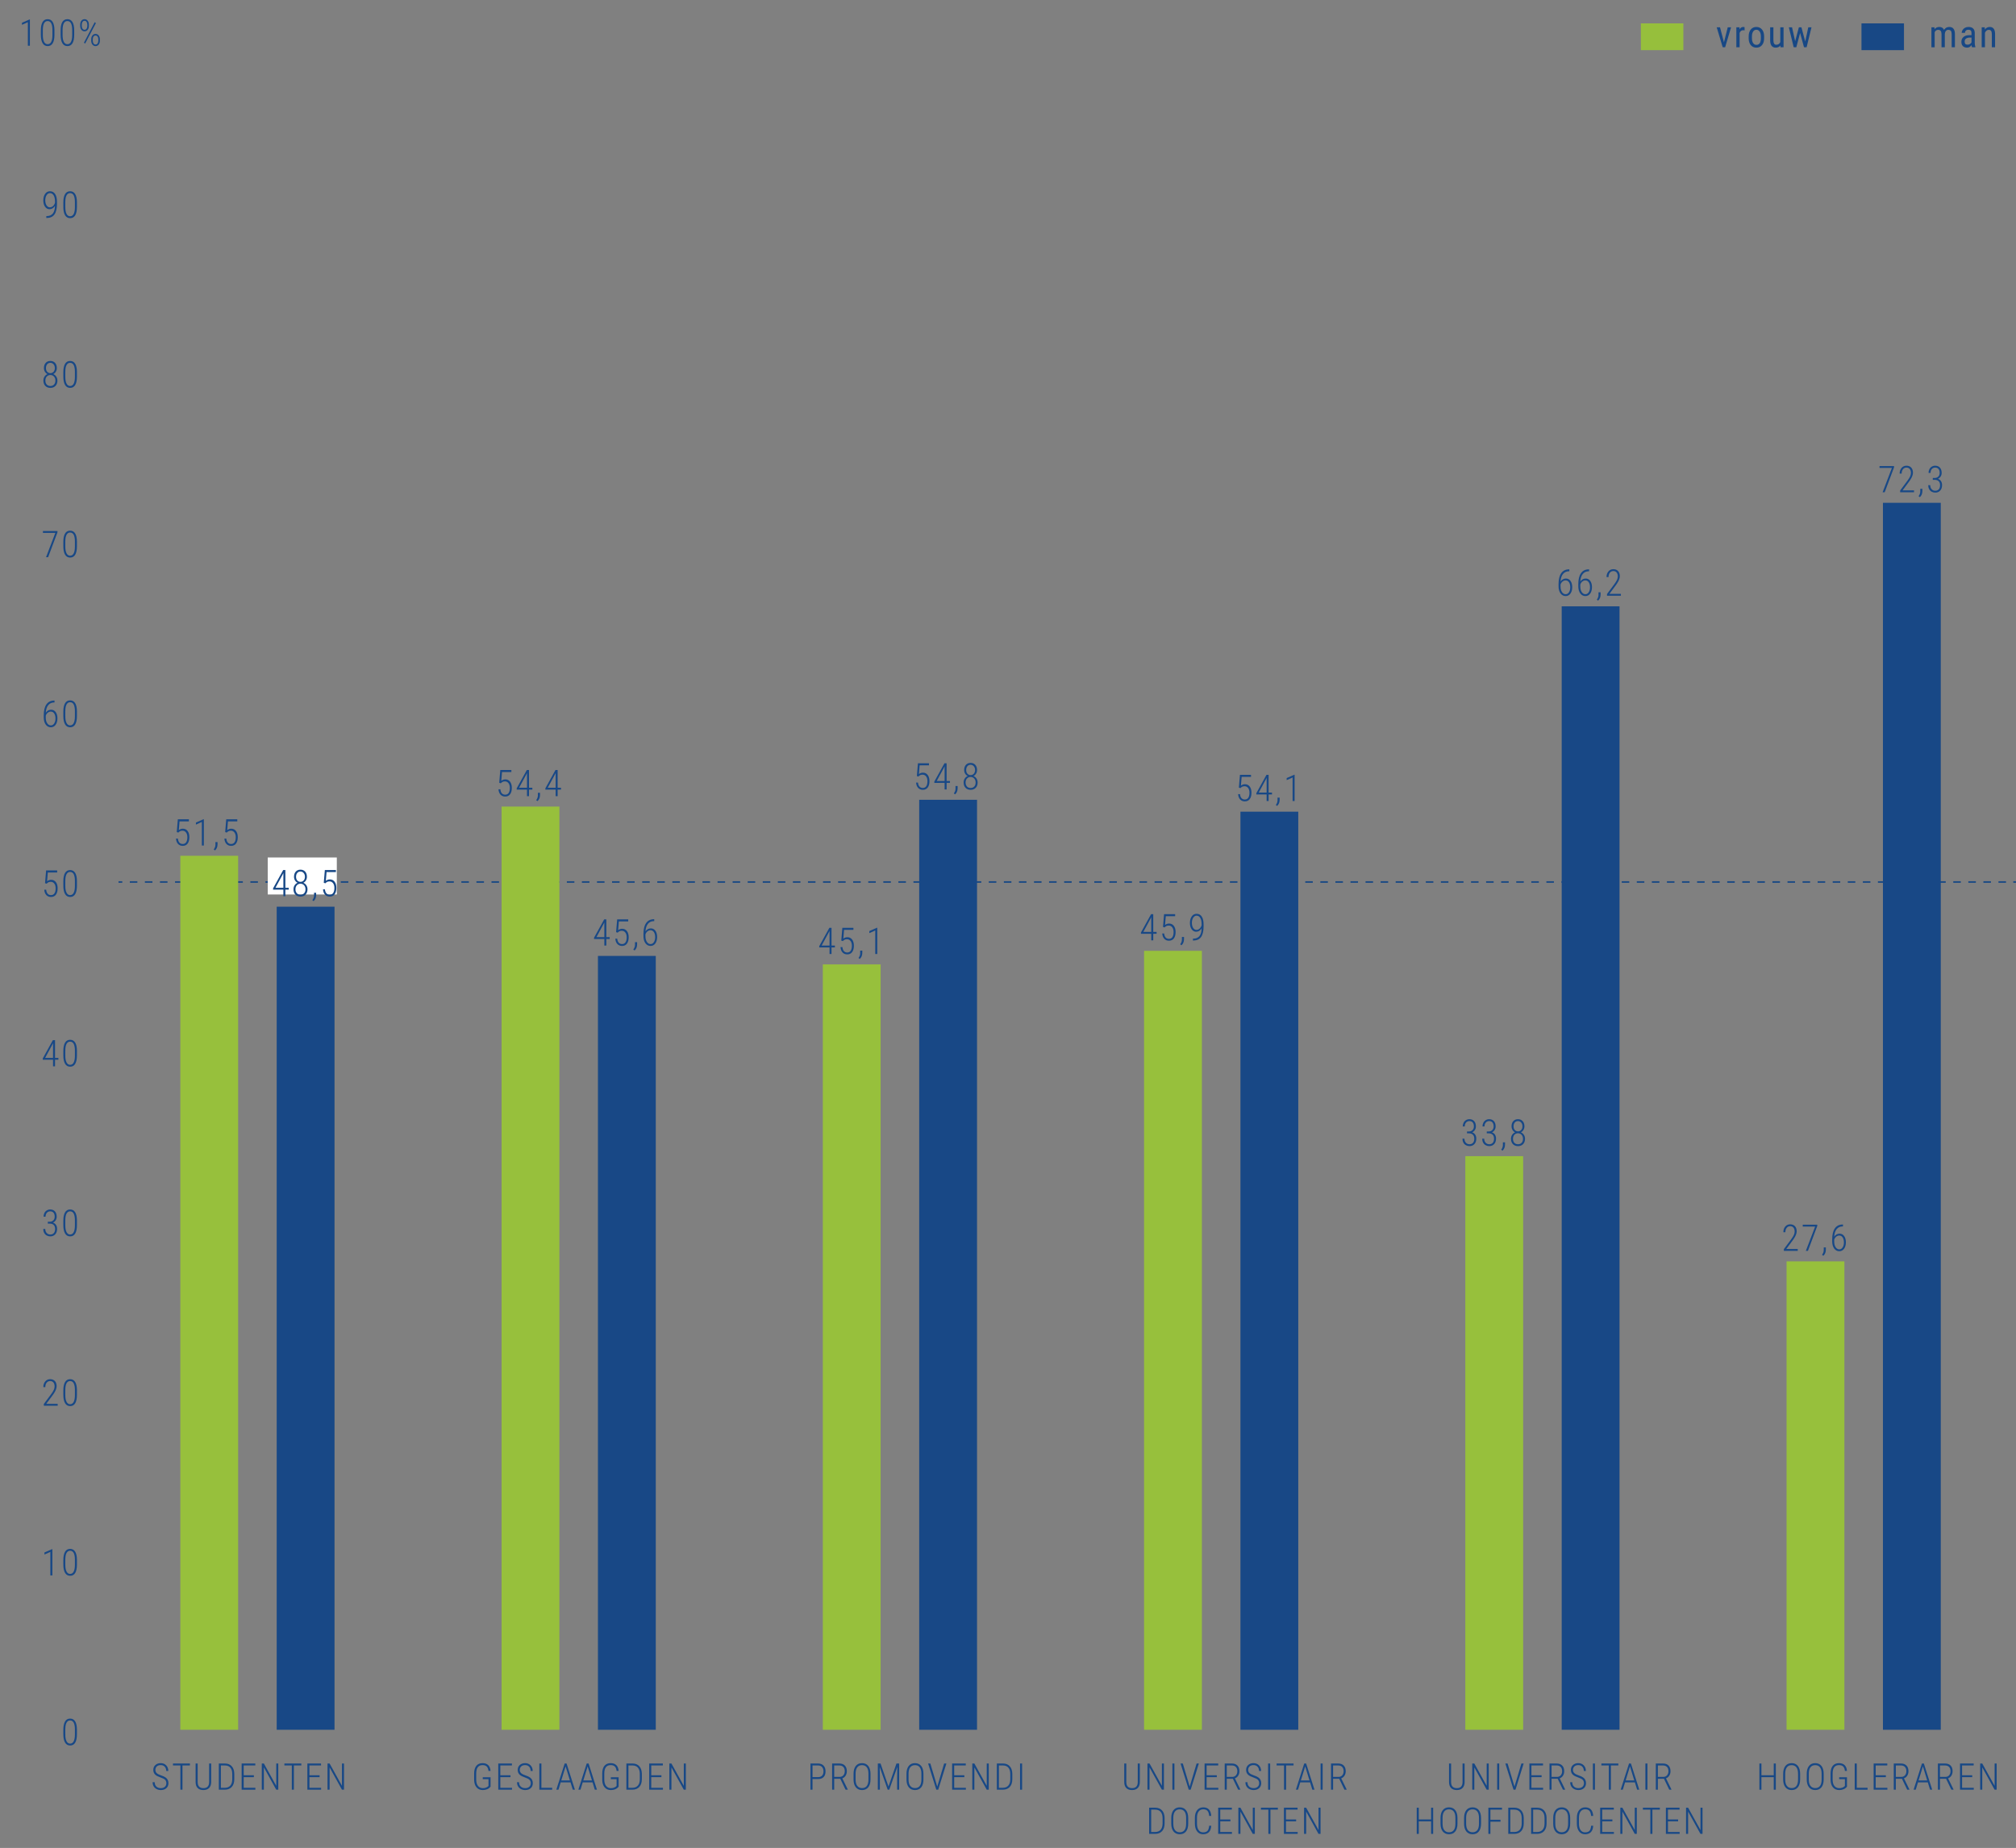 <?xml version="1.0" encoding="utf-8"?>
<!-- Generator: Adobe Illustrator 28.0.0, SVG Export Plug-In . SVG Version: 6.00 Build 0)  -->
<svg version="1.1" id="Layer_1" xmlns="http://www.w3.org/2000/svg" xmlns:xlink="http://www.w3.org/1999/xlink" x="0px" y="0px"
	 width="602px" height="551.897px" viewBox="0 0 602 551.897" style="enable-background:new 0 0 602 551.897;" xml:space="preserve"
	>
<rect x="0" y="0" width="602" height="551.897" fill="#808080" stroke="none"/>
<style type="text/css">
	.st0{fill:none;stroke:#184885;stroke-width:7.994;stroke-miterlimit:10;}
	.st1{fill:none;stroke:#96BF3C;stroke-width:7.994;stroke-miterlimit:10;}
	.st2{fill:#184885;}
	.st3{fill:#184886;}
	.st4{fill:none;stroke:#1A4984;stroke-width:0.47;}
	.st5{fill:none;stroke:#1A4984;stroke-width:0.47;stroke-dasharray:2.25,2.25;}
	.st6{fill:none;}
	.st7{fill:#97C03C;}
	.st8{fill:#FFFFFF;}
</style>
<g>
	<g>
	</g>
	<g>
	</g>
</g>
<g>
	<line class="st0" x1="555.858" y1="10.979" x2="568.547" y2="10.979"/>
	<line class="st1" x1="489.983" y1="10.979" x2="502.672" y2="10.979"/>
	<g>
		<g>
			<path class="st2" d="M514.794,12.636l1.129-4.478h0.991l-1.768,5.959h-0.728l-1.79-5.959h0.992L514.794,12.636z"/>
			<path class="st2" d="M520.954,9.072c-0.137-0.026-0.283-0.039-0.441-0.039c-0.499,0-0.848,0.273-1.046,0.821v4.263h-0.976V8.158
				h0.948l0.016,0.605c0.261-0.478,0.63-0.716,1.107-0.716c0.154,0,0.283,0.025,0.386,0.077L520.954,9.072z"/>
			<path class="st2" d="M522.174,10.862c0-0.867,0.21-1.553,0.631-2.058c0.42-0.505,0.976-0.757,1.666-0.757
				s1.245,0.246,1.666,0.737c0.42,0.492,0.636,1.163,0.646,2.011v0.628c0,0.863-0.209,1.546-0.627,2.049
				c-0.419,0.503-0.978,0.755-1.675,0.755c-0.69,0-1.244-0.244-1.661-0.732c-0.416-0.488-0.632-1.149-0.646-1.983V10.862z
				 M523.149,11.424c0,0.613,0.12,1.096,0.361,1.446c0.24,0.351,0.564,0.525,0.972,0.525c0.859,0,1.302-0.62,1.327-1.861v-0.672
				c0-0.609-0.121-1.092-0.363-1.446s-0.567-0.531-0.975-0.531c-0.4,0-0.721,0.177-0.961,0.531c-0.241,0.354-0.361,0.835-0.361,1.44
				V11.424z"/>
			<path class="st2" d="M531.644,13.594c-0.323,0.423-0.795,0.634-1.416,0.634c-0.539,0-0.947-0.187-1.223-0.56
				c-0.275-0.372-0.415-0.915-0.418-1.627V8.158h0.969v3.811c0,0.93,0.279,1.394,0.837,1.394c0.592,0,0.999-0.264,1.224-0.793V8.158
				h0.975v5.959h-0.926L531.644,13.594z"/>
			<path class="st2" d="M539.065,12.404l0.903-4.246h0.964l-1.46,5.959h-0.776l-1.162-4.263l-1.135,4.263h-0.782l-1.448-5.959h0.958
				l0.926,4.142l1.107-4.142h0.771L539.065,12.404z"/>
		</g>
	</g>
	<g>
		<g>
			<path class="st2" d="M577.656,8.158l0.022,0.551c0.363-0.441,0.843-0.661,1.438-0.661c0.664,0,1.129,0.288,1.394,0.864
				c0.374-0.576,0.896-0.864,1.564-0.864c1.098,0,1.659,0.685,1.685,2.054v4.016h-0.969v-3.922c0-0.433-0.077-0.755-0.231-0.967
				c-0.154-0.211-0.415-0.316-0.782-0.316c-0.294,0-0.532,0.114-0.716,0.342s-0.29,0.518-0.319,0.87v3.993h-0.98v-3.966
				c-0.011-0.826-0.347-1.239-1.008-1.239c-0.492,0-0.839,0.246-1.041,0.738v4.467h-0.97V8.158H577.656z"/>
			<path class="st2" d="M588.856,14.117c-0.059-0.129-0.101-0.345-0.127-0.65c-0.345,0.507-0.785,0.761-1.321,0.761
				c-0.54,0-0.962-0.151-1.265-0.454c-0.303-0.304-0.454-0.73-0.454-1.281c0-0.605,0.205-1.087,0.617-1.442
				c0.411-0.356,0.975-0.538,1.69-0.546h0.716V9.871c0-0.356-0.079-0.61-0.236-0.761c-0.158-0.15-0.398-0.226-0.722-0.226
				c-0.294,0-0.532,0.087-0.716,0.262s-0.275,0.396-0.275,0.664h-0.976c0-0.306,0.091-0.596,0.271-0.873s0.422-0.495,0.727-0.653
				c0.305-0.157,0.645-0.236,1.02-0.236c0.609,0,1.073,0.151,1.391,0.454s0.479,0.744,0.487,1.324v3.008
				c0.004,0.459,0.066,0.857,0.188,1.195v0.088H588.856z M587.556,13.341c0.238,0,0.466-0.066,0.683-0.198
				c0.217-0.133,0.375-0.298,0.474-0.496v-1.421h-0.551c-0.462,0.008-0.828,0.111-1.096,0.312c-0.269,0.2-0.402,0.479-0.402,0.84
				c0,0.338,0.068,0.583,0.204,0.735S587.233,13.341,587.556,13.341z"/>
			<path class="st2" d="M592.674,8.158l0.028,0.644c0.378-0.503,0.86-0.754,1.448-0.754c1.054,0,1.588,0.703,1.603,2.109v3.96h-0.97
				v-3.916c0-0.467-0.077-0.798-0.233-0.994s-0.391-0.295-0.702-0.295c-0.242,0-0.46,0.081-0.653,0.242
				c-0.192,0.162-0.348,0.373-0.465,0.634v4.329h-0.976V8.158H592.674z"/>
		</g>
	</g>
	<g>
		<g>
			<path class="st3" d="M530.278,534.5h-0.618v-3.744h-3.674v3.744h-0.612v-7.82h0.612v3.507h3.674v-3.507h0.618V534.5z"/>
			<path class="st3" d="M537.536,531.438c0,1.01-0.221,1.791-0.663,2.342c-0.442,0.552-1.062,0.828-1.86,0.828
				c-0.792,0-1.412-0.276-1.861-0.828c-0.449-0.551-0.676-1.326-0.68-2.325v-1.702c0-1.007,0.224-1.788,0.672-2.346
				c0.447-0.557,1.066-0.834,1.857-0.834c0.803,0,1.426,0.279,1.869,0.838c0.444,0.559,0.666,1.344,0.666,2.357V531.438z
				 M536.918,529.74c0-0.855-0.165-1.498-0.494-1.928s-0.804-0.645-1.424-0.645c-0.598,0-1.064,0.211-1.401,0.631
				c-0.337,0.421-0.509,1.051-0.516,1.889v1.75c0,0.859,0.17,1.506,0.511,1.938c0.34,0.431,0.812,0.646,1.418,0.646
				c0.623,0,1.096-0.215,1.42-0.645s0.486-1.076,0.486-1.939V529.74z"/>
			<path class="st3" d="M544.574,531.438c0,1.01-0.221,1.791-0.663,2.342c-0.442,0.552-1.062,0.828-1.86,0.828
				c-0.792,0-1.412-0.276-1.861-0.828c-0.449-0.551-0.676-1.326-0.68-2.325v-1.702c0-1.007,0.224-1.788,0.672-2.346
				c0.447-0.557,1.066-0.834,1.857-0.834c0.803,0,1.426,0.279,1.869,0.838c0.444,0.559,0.666,1.344,0.666,2.357V531.438z
				 M543.956,529.74c0-0.855-0.165-1.498-0.494-1.928s-0.804-0.645-1.424-0.645c-0.598,0-1.064,0.211-1.401,0.631
				c-0.337,0.421-0.509,1.051-0.516,1.889v1.75c0,0.859,0.17,1.506,0.511,1.938c0.34,0.431,0.812,0.646,1.418,0.646
				c0.623,0,1.096-0.215,1.42-0.645s0.486-1.076,0.486-1.939V529.74z"/>
			<path class="st3" d="M551.526,533.592c-0.261,0.336-0.59,0.59-0.988,0.76c-0.396,0.17-0.832,0.256-1.305,0.256
				c-0.802,0-1.433-0.27-1.891-0.807s-0.696-1.281-0.715-2.234v-1.9c0-1,0.218-1.766,0.653-2.297
				c0.435-0.531,1.056-0.797,1.86-0.797c0.721,0,1.284,0.198,1.692,0.596s0.638,0.971,0.688,1.719h-0.612
				c-0.064-0.602-0.241-1.041-0.529-1.318s-0.699-0.416-1.232-0.416c-0.638,0-1.114,0.211-1.432,0.637
				c-0.316,0.424-0.475,1.046-0.475,1.865v1.805c0,0.816,0.174,1.451,0.523,1.902c0.349,0.451,0.839,0.676,1.469,0.676
				c0.684,0,1.242-0.217,1.676-0.649v-2.036h-1.713v-0.574h2.33V533.592z"/>
			<path class="st3" d="M554.455,533.93h3.223v0.57h-3.84v-7.82h0.617V533.93z"/>
			<path class="st3" d="M563.137,530.756h-3.034v3.174h3.491v0.57h-4.104v-7.82h4.076v0.58h-3.464v2.927h3.034V530.756z"/>
			<path class="st3" d="M567.942,531.244h-1.826v3.256h-0.618v-7.82h2.144c0.712,0,1.265,0.203,1.656,0.609
				c0.393,0.406,0.588,0.971,0.588,1.694c0,0.505-0.121,0.948-0.365,1.329c-0.243,0.381-0.57,0.646-0.982,0.793l1.627,3.324v0.07
				h-0.654L567.942,531.244z M566.116,530.676h1.633c0.461,0,0.83-0.158,1.105-0.477c0.276-0.316,0.414-0.722,0.414-1.216
				c0-0.548-0.144-0.972-0.43-1.272s-0.688-0.451-1.203-0.451h-1.52V530.676z"/>
			<path class="st3" d="M575.661,532.313h-2.933l-0.666,2.187h-0.639l2.492-7.82h0.568l2.492,7.82h-0.639L575.661,532.313z
				 M572.907,531.738h2.578l-1.289-4.194L572.907,531.738z"/>
			<path class="st3" d="M581.121,531.244h-1.826v3.256h-0.618v-7.82h2.144c0.712,0,1.265,0.203,1.656,0.609
				c0.393,0.406,0.588,0.971,0.588,1.694c0,0.505-0.121,0.948-0.365,1.329c-0.243,0.381-0.57,0.646-0.982,0.793l1.627,3.324v0.07
				h-0.654L581.121,531.244z M579.295,530.676h1.633c0.461,0,0.83-0.158,1.105-0.477c0.276-0.316,0.414-0.722,0.414-1.216
				c0-0.548-0.144-0.972-0.43-1.272s-0.688-0.451-1.203-0.451h-1.52V530.676z"/>
			<path class="st3" d="M588.932,530.756h-3.034v3.174h3.491v0.57h-4.104v-7.82h4.076v0.58h-3.464v2.927h3.034V530.756z"/>
			<path class="st3" d="M596.224,534.5h-0.612l-3.69-6.66v6.66h-0.617v-7.82h0.617l3.695,6.67v-6.67h0.607V534.5z"/>
		</g>
	</g>
	<g>
		<g>
			<path class="st3" d="M437.351,526.68v5.548c-0.004,0.755-0.207,1.341-0.609,1.757c-0.403,0.415-0.976,0.623-1.716,0.623
				c-0.752,0-1.328-0.205-1.728-0.615s-0.599-1.006-0.599-1.786v-5.526h0.612v5.505c0,1.235,0.571,1.853,1.714,1.853
				c1.124,0,1.693-0.6,1.707-1.799v-5.559H437.351z"/>
			<path class="st3" d="M444.55,534.5h-0.612l-3.69-6.66v6.66h-0.617v-7.82h0.617l3.695,6.67v-6.67h0.607V534.5z"/>
			<path class="st3" d="M447.683,534.5h-0.611v-7.82h0.611V534.5z"/>
			<path class="st3" d="M452.225,533.521l0.017,0.086l0.021-0.086l2.041-6.842h0.676l-2.443,7.82h-0.58l-2.443-7.82h0.671
				L452.225,533.521z"/>
			<path class="st3" d="M460.336,530.756h-3.034v3.174h3.491v0.57h-4.104v-7.82h4.076v0.58h-3.464v2.927h3.034V530.756z"/>
			<path class="st3" d="M465.142,531.244h-1.826v3.256h-0.618v-7.82h2.144c0.712,0,1.265,0.203,1.656,0.609
				c0.393,0.406,0.588,0.971,0.588,1.694c0,0.505-0.121,0.948-0.365,1.329c-0.243,0.381-0.57,0.646-0.982,0.793l1.627,3.324v0.07
				h-0.654L465.142,531.244z M463.316,530.676h1.633c0.461,0,0.83-0.158,1.105-0.477c0.276-0.316,0.414-0.722,0.414-1.216
				c0-0.548-0.144-0.972-0.43-1.272s-0.688-0.451-1.203-0.451h-1.52V530.676z"/>
			<path class="st3" d="M472.98,532.576c0-0.437-0.124-0.78-0.373-1.031c-0.249-0.25-0.714-0.49-1.395-0.719
				c-0.68-0.229-1.18-0.486-1.498-0.769c-0.419-0.368-0.629-0.856-0.629-1.461c0-0.599,0.206-1.085,0.618-1.461
				s0.943-0.563,1.595-0.563c0.666,0,1.211,0.218,1.633,0.654c0.423,0.438,0.635,1,0.635,1.688h-0.618
				c0-0.527-0.147-0.952-0.443-1.275c-0.295-0.324-0.697-0.486-1.206-0.486c-0.494,0-0.883,0.133-1.168,0.4
				c-0.284,0.266-0.427,0.611-0.427,1.033c0,0.395,0.134,0.717,0.403,0.967c0.268,0.25,0.696,0.474,1.283,0.668
				c0.587,0.195,1.031,0.398,1.332,0.607s0.522,0.456,0.666,0.738c0.144,0.283,0.215,0.616,0.215,1c0,0.611-0.207,1.105-0.62,1.479
				c-0.414,0.375-0.961,0.562-1.642,0.562c-0.458,0-0.876-0.094-1.254-0.283c-0.378-0.188-0.673-0.457-0.886-0.811
				c-0.213-0.353-0.319-0.769-0.319-1.248h0.611c0,0.551,0.167,0.984,0.5,1.299c0.333,0.315,0.782,0.473,1.348,0.473
				c0.494,0,0.892-0.132,1.19-0.396C472.83,533.375,472.98,533.021,472.98,532.576z"/>
			<path class="st3" d="M476.268,534.5h-0.611v-7.82h0.611V534.5z"/>
			<path class="st3" d="M483.254,527.26h-2.225v7.24h-0.617v-7.24h-2.219v-0.58h5.061V527.26z"/>
			<path class="st3" d="M488.192,532.313h-2.933l-0.666,2.187h-0.639l2.492-7.82h0.568l2.492,7.82h-0.639L488.192,532.313z
				 M485.437,531.738h2.578l-1.289-4.194L485.437,531.738z"/>
			<path class="st3" d="M491.943,534.5h-0.611v-7.82h0.611V534.5z"/>
			<path class="st3" d="M496.887,531.244h-1.826v3.256h-0.618v-7.82h2.144c0.712,0,1.265,0.203,1.656,0.609
				c0.393,0.406,0.588,0.971,0.588,1.694c0,0.505-0.121,0.948-0.365,1.329c-0.243,0.381-0.57,0.646-0.982,0.793l1.627,3.324v0.07
				h-0.654L496.887,531.244z M495.061,530.676h1.633c0.461,0,0.83-0.158,1.105-0.477c0.276-0.316,0.414-0.722,0.414-1.216
				c0-0.548-0.144-0.972-0.43-1.272s-0.688-0.451-1.203-0.451h-1.52V530.676z"/>
			<path class="st3" d="M427.958,547.699h-0.618v-3.743h-3.674v3.743h-0.612v-7.82h0.612v3.508h3.674v-3.508h0.618V547.699z"/>
			<path class="st3" d="M435.216,544.639c0,1.01-0.221,1.79-0.663,2.342c-0.442,0.551-1.062,0.826-1.86,0.826
				c-0.792,0-1.412-0.275-1.861-0.826c-0.449-0.552-0.676-1.327-0.68-2.326v-1.703c0-1.006,0.224-1.787,0.672-2.344
				c0.447-0.557,1.066-0.836,1.857-0.836c0.803,0,1.426,0.279,1.869,0.838c0.444,0.559,0.666,1.346,0.666,2.358V544.639z
				 M434.599,542.941c0-0.856-0.165-1.499-0.494-1.929s-0.804-0.645-1.424-0.645c-0.598,0-1.064,0.21-1.401,0.632
				c-0.337,0.42-0.509,1.049-0.516,1.887v1.752c0,0.859,0.17,1.504,0.511,1.936c0.34,0.432,0.812,0.647,1.418,0.647
				c0.623,0,1.096-0.215,1.42-0.645s0.486-1.076,0.486-1.938V542.941z"/>
			<path class="st3" d="M442.254,544.639c0,1.01-0.221,1.79-0.663,2.342c-0.442,0.551-1.062,0.826-1.86,0.826
				c-0.792,0-1.412-0.275-1.861-0.826c-0.449-0.552-0.676-1.327-0.68-2.326v-1.703c0-1.006,0.224-1.787,0.672-2.344
				c0.447-0.557,1.066-0.836,1.857-0.836c0.803,0,1.426,0.279,1.869,0.838c0.444,0.559,0.666,1.346,0.666,2.358V544.639z
				 M441.637,542.941c0-0.856-0.165-1.499-0.494-1.929s-0.804-0.645-1.424-0.645c-0.598,0-1.064,0.21-1.401,0.632
				c-0.337,0.42-0.509,1.049-0.516,1.887v1.752c0,0.859,0.17,1.504,0.511,1.936c0.34,0.432,0.812,0.647,1.418,0.647
				c0.623,0,1.096-0.215,1.42-0.645s0.486-1.076,0.486-1.938V542.941z"/>
			<path class="st3" d="M448.063,544.059h-3.008v3.641h-0.612v-7.82h4.071v0.58h-3.459v3.02h3.008V544.059z"/>
			<path class="st3" d="M450.385,547.699v-7.82h1.842c0.85,0,1.521,0.271,2.015,0.814s0.748,1.289,0.763,2.242v1.639
				c0,0.98-0.25,1.747-0.749,2.299c-0.5,0.551-1.2,0.826-2.103,0.826H450.385z M450.997,540.459v6.672h1.187
				c0.699,0,1.239-0.217,1.623-0.648c0.383-0.431,0.58-1.047,0.59-1.85v-1.639c0-0.802-0.187-1.425-0.561-1.869
				c-0.374-0.443-0.916-0.666-1.625-0.666H450.997z"/>
			<path class="st3" d="M457.204,547.699v-7.82h1.842c0.85,0,1.521,0.271,2.015,0.814s0.748,1.289,0.763,2.242v1.639
				c0,0.98-0.25,1.747-0.749,2.299c-0.5,0.551-1.2,0.826-2.103,0.826H457.204z M457.816,540.459v6.672h1.187
				c0.699,0,1.239-0.217,1.623-0.648c0.383-0.431,0.58-1.047,0.59-1.85v-1.639c0-0.802-0.187-1.425-0.561-1.869
				c-0.374-0.443-0.916-0.666-1.625-0.666H457.816z"/>
			<path class="st3" d="M468.871,544.639c0,1.01-0.221,1.79-0.663,2.342c-0.442,0.551-1.062,0.826-1.86,0.826
				c-0.792,0-1.412-0.275-1.861-0.826c-0.449-0.552-0.676-1.327-0.68-2.326v-1.703c0-1.006,0.224-1.787,0.672-2.344
				c0.447-0.557,1.066-0.836,1.857-0.836c0.803,0,1.426,0.279,1.869,0.838c0.444,0.559,0.666,1.346,0.666,2.358V544.639z
				 M468.254,542.941c0-0.856-0.165-1.499-0.494-1.929s-0.804-0.645-1.424-0.645c-0.598,0-1.064,0.21-1.401,0.632
				c-0.337,0.42-0.509,1.049-0.516,1.887v1.752c0,0.859,0.17,1.504,0.511,1.936c0.34,0.432,0.812,0.647,1.418,0.647
				c0.623,0,1.096-0.215,1.42-0.645s0.486-1.076,0.486-1.938V542.941z"/>
			<path class="st3" d="M475.749,545.262c-0.058,0.877-0.294,1.521-0.709,1.93c-0.416,0.41-0.99,0.615-1.725,0.615
				c-0.756,0-1.352-0.285-1.789-0.855c-0.437-0.572-0.656-1.348-0.66-2.329v-1.697c0-0.985,0.223-1.757,0.669-2.315
				c0.445-0.559,1.056-0.838,1.829-0.838c0.73,0,1.296,0.21,1.697,0.629c0.4,0.419,0.63,1.062,0.688,1.928h-0.623
				c-0.058-0.709-0.226-1.215-0.503-1.52s-0.697-0.457-1.259-0.457c-0.592,0-1.052,0.221-1.381,0.661s-0.494,1.079-0.494,1.917
				v1.676c0,0.831,0.159,1.478,0.479,1.939c0.318,0.462,0.768,0.693,1.348,0.693c0.608,0,1.049-0.152,1.321-0.457
				s0.435-0.811,0.489-1.52H475.749z"/>
			<path class="st3" d="M481.476,543.956h-3.034v3.175h3.491v0.568h-4.104v-7.82h4.076v0.58h-3.464v2.928h3.034V543.956z"/>
			<path class="st3" d="M488.767,547.699h-0.612l-3.69-6.66v6.66h-0.617v-7.82h0.617l3.695,6.672v-6.672h0.607V547.699z"/>
			<path class="st3" d="M495.65,540.459h-2.225v7.24h-0.617v-7.24h-2.219v-0.58h5.061V540.459z"/>
			<path class="st3" d="M501.103,543.956h-3.034v3.175h3.491v0.568h-4.104v-7.82h4.076v0.58h-3.464v2.928h3.034V543.956z"/>
			<path class="st3" d="M508.394,547.699h-0.612l-3.69-6.66v6.66h-0.617v-7.82h0.617l3.695,6.672v-6.672h0.607V547.699z"/>
		</g>
	</g>
	<g>
		<g>
			<path class="st3" d="M340.365,526.68v5.548c-0.004,0.755-0.207,1.341-0.609,1.757c-0.403,0.415-0.976,0.623-1.716,0.623
				c-0.752,0-1.328-0.205-1.728-0.615s-0.599-1.006-0.599-1.786v-5.526h0.612v5.505c0,1.235,0.571,1.853,1.714,1.853
				c1.124,0,1.693-0.6,1.707-1.799v-5.559H340.365z"/>
			<path class="st3" d="M347.564,534.5h-0.612l-3.69-6.66v6.66h-0.617v-7.82h0.617l3.695,6.67v-6.67h0.607V534.5z"/>
			<path class="st3" d="M350.697,534.5h-0.611v-7.82h0.611V534.5z"/>
			<path class="st3" d="M355.239,533.521l0.017,0.086l0.021-0.086l2.041-6.842h0.676l-2.443,7.82h-0.58l-2.443-7.82h0.671
				L355.239,533.521z"/>
			<path class="st3" d="M363.35,530.756h-3.034v3.174h3.491v0.57h-4.104v-7.82h4.076v0.58h-3.464v2.927h3.034V530.756z"/>
			<path class="st3" d="M368.156,531.244h-1.826v3.256h-0.618v-7.82h2.144c0.712,0,1.265,0.203,1.656,0.609
				c0.393,0.406,0.588,0.971,0.588,1.694c0,0.505-0.121,0.948-0.365,1.329c-0.243,0.381-0.57,0.646-0.982,0.793l1.627,3.324v0.07
				h-0.654L368.156,531.244z M366.329,530.676h1.633c0.461,0,0.83-0.158,1.105-0.477c0.276-0.316,0.414-0.722,0.414-1.216
				c0-0.548-0.144-0.972-0.43-1.272s-0.688-0.451-1.203-0.451h-1.52V530.676z"/>
			<path class="st3" d="M375.994,532.576c0-0.437-0.124-0.78-0.373-1.031c-0.249-0.25-0.714-0.49-1.395-0.719
				c-0.68-0.229-1.18-0.486-1.498-0.769c-0.419-0.368-0.629-0.856-0.629-1.461c0-0.599,0.206-1.085,0.618-1.461
				s0.943-0.563,1.595-0.563c0.666,0,1.211,0.218,1.633,0.654c0.423,0.438,0.635,1,0.635,1.688h-0.618
				c0-0.527-0.147-0.952-0.443-1.275c-0.295-0.324-0.697-0.486-1.206-0.486c-0.494,0-0.883,0.133-1.168,0.4
				c-0.284,0.266-0.427,0.611-0.427,1.033c0,0.395,0.134,0.717,0.403,0.967c0.268,0.25,0.696,0.474,1.283,0.668
				c0.587,0.195,1.031,0.398,1.332,0.607s0.522,0.456,0.666,0.738c0.144,0.283,0.215,0.616,0.215,1c0,0.611-0.207,1.105-0.62,1.479
				c-0.414,0.375-0.961,0.562-1.642,0.562c-0.458,0-0.876-0.094-1.254-0.283c-0.378-0.188-0.673-0.457-0.886-0.811
				c-0.213-0.353-0.319-0.769-0.319-1.248h0.611c0,0.551,0.167,0.984,0.5,1.299c0.333,0.315,0.782,0.473,1.348,0.473
				c0.494,0,0.892-0.132,1.19-0.396C375.844,533.375,375.994,533.021,375.994,532.576z"/>
			<path class="st3" d="M379.282,534.5h-0.611v-7.82h0.611V534.5z"/>
			<path class="st3" d="M386.268,527.26h-2.225v7.24h-0.617v-7.24h-2.219v-0.58h5.061V527.26z"/>
			<path class="st3" d="M391.205,532.313h-2.933l-0.666,2.187h-0.639l2.492-7.82h0.568l2.492,7.82h-0.639L391.205,532.313z
				 M388.451,531.738h2.578l-1.289-4.194L388.451,531.738z"/>
			<path class="st3" d="M394.956,534.5h-0.611v-7.82h0.611V534.5z"/>
			<path class="st3" d="M399.901,531.244h-1.826v3.256h-0.618v-7.82h2.144c0.712,0,1.265,0.203,1.656,0.609
				c0.393,0.406,0.588,0.971,0.588,1.694c0,0.505-0.121,0.948-0.365,1.329c-0.243,0.381-0.57,0.646-0.982,0.793l1.627,3.324v0.07
				h-0.654L399.901,531.244z M398.075,530.676h1.633c0.461,0,0.83-0.158,1.105-0.477c0.276-0.316,0.414-0.722,0.414-1.216
				c0-0.548-0.144-0.972-0.43-1.272s-0.688-0.451-1.203-0.451h-1.52V530.676z"/>
			<path class="st3" d="M343.143,547.699v-7.82h1.842c0.85,0,1.521,0.271,2.015,0.814s0.748,1.289,0.763,2.242v1.639
				c0,0.98-0.25,1.747-0.749,2.299c-0.5,0.551-1.2,0.826-2.103,0.826H343.143z M343.755,540.459v6.672h1.187
				c0.699,0,1.239-0.217,1.623-0.648c0.383-0.431,0.58-1.047,0.59-1.85v-1.639c0-0.802-0.187-1.425-0.561-1.869
				c-0.374-0.443-0.916-0.666-1.625-0.666H343.755z"/>
			<path class="st3" d="M354.811,544.639c0,1.01-0.221,1.79-0.663,2.342c-0.442,0.551-1.062,0.826-1.86,0.826
				c-0.792,0-1.412-0.275-1.861-0.826c-0.449-0.552-0.676-1.327-0.68-2.326v-1.703c0-1.006,0.224-1.787,0.672-2.344
				c0.447-0.557,1.066-0.836,1.857-0.836c0.803,0,1.426,0.279,1.869,0.838c0.444,0.559,0.666,1.346,0.666,2.358V544.639z
				 M354.194,542.941c0-0.856-0.165-1.499-0.494-1.929s-0.804-0.645-1.424-0.645c-0.598,0-1.064,0.21-1.401,0.632
				c-0.337,0.42-0.509,1.049-0.516,1.887v1.752c0,0.859,0.17,1.504,0.511,1.936c0.34,0.432,0.812,0.647,1.418,0.647
				c0.623,0,1.096-0.215,1.42-0.645s0.486-1.076,0.486-1.938V542.941z"/>
			<path class="st3" d="M361.689,545.262c-0.058,0.877-0.294,1.521-0.709,1.93c-0.416,0.41-0.99,0.615-1.725,0.615
				c-0.756,0-1.352-0.285-1.789-0.855c-0.437-0.572-0.656-1.348-0.66-2.329v-1.697c0-0.985,0.223-1.757,0.669-2.315
				c0.445-0.559,1.056-0.838,1.829-0.838c0.73,0,1.296,0.21,1.697,0.629c0.4,0.419,0.63,1.062,0.688,1.928h-0.623
				c-0.058-0.709-0.226-1.215-0.503-1.52s-0.697-0.457-1.259-0.457c-0.592,0-1.052,0.221-1.381,0.661s-0.494,1.079-0.494,1.917
				v1.676c0,0.831,0.159,1.478,0.479,1.939c0.318,0.462,0.768,0.693,1.348,0.693c0.608,0,1.049-0.152,1.321-0.457
				s0.435-0.811,0.489-1.52H361.689z"/>
			<path class="st3" d="M367.415,543.956h-3.034v3.175h3.491v0.568h-4.104v-7.82h4.076v0.58h-3.464v2.928h3.034V543.956z"/>
			<path class="st3" d="M374.706,547.699h-0.612l-3.69-6.66v6.66h-0.617v-7.82h0.617l3.695,6.672v-6.672h0.607V547.699z"/>
			<path class="st3" d="M381.589,540.459h-2.225v7.24h-0.617v-7.24h-2.219v-0.58h5.061V540.459z"/>
			<path class="st3" d="M387.042,543.956h-3.034v3.175h3.491v0.568h-4.104v-7.82h4.076v0.58h-3.464v2.928h3.034V543.956z"/>
			<path class="st3" d="M394.333,547.699h-0.612l-3.69-6.66v6.66h-0.617v-7.82h0.617l3.695,6.672v-6.672h0.607V547.699z"/>
		</g>
	</g>
	<g>
		<g>
			<path class="st3" d="M242.627,531.32v3.18h-0.612v-7.82h2.272c0.691,0,1.235,0.207,1.633,0.623
				c0.397,0.415,0.596,0.986,0.596,1.713c0,0.741-0.192,1.311-0.577,1.708c-0.385,0.397-0.939,0.597-1.663,0.597H242.627z
				 M242.627,530.745h1.66c0.516,0,0.914-0.149,1.195-0.448c0.281-0.299,0.422-0.723,0.422-1.271s-0.143-0.979-0.427-1.294
				c-0.285-0.315-0.68-0.473-1.185-0.473h-1.665V530.745z"/>
			<path class="st3" d="M250.928,531.244h-1.826v3.256h-0.618v-7.82h2.143c0.712,0,1.265,0.203,1.657,0.609
				c0.393,0.406,0.588,0.971,0.588,1.694c0,0.505-0.122,0.948-0.365,1.329s-0.571,0.646-0.983,0.793l1.627,3.324v0.07h-0.655
				L250.928,531.244z M249.101,530.676h1.633c0.462,0,0.831-0.158,1.106-0.477c0.276-0.316,0.414-0.722,0.414-1.216
				c0-0.548-0.143-0.972-0.43-1.272s-0.688-0.451-1.203-0.451h-1.52V530.676z"/>
			<path class="st3" d="M259.943,531.438c0,1.01-0.221,1.791-0.664,2.342c-0.442,0.552-1.062,0.828-1.861,0.828
				c-0.792,0-1.412-0.276-1.861-0.828c-0.45-0.551-0.676-1.326-0.68-2.325v-1.702c0-1.007,0.224-1.788,0.671-2.346
				c0.448-0.557,1.067-0.834,1.858-0.834c0.802,0,1.425,0.279,1.869,0.838s0.666,1.344,0.666,2.357V531.438z M259.325,529.74
				c0-0.855-0.165-1.498-0.494-1.928s-0.804-0.645-1.423-0.645c-0.598,0-1.065,0.211-1.402,0.631
				c-0.336,0.421-0.508,1.051-0.516,1.889v1.75c0,0.859,0.17,1.506,0.51,1.938c0.34,0.431,0.813,0.646,1.418,0.646
				c0.623,0,1.097-0.215,1.42-0.645c0.324-0.43,0.486-1.076,0.486-1.939V529.74z"/>
			<path class="st3" d="M262.942,526.68l2.369,6.88l2.379-6.88h0.811v7.82h-0.612v-3.39l0.054-3.411l-2.396,6.801h-0.473
				l-2.385-6.768l0.054,3.356v3.411h-0.612v-7.82H262.942z"/>
			<path class="st3" d="M275.754,531.438c0,1.01-0.221,1.791-0.664,2.342c-0.442,0.552-1.062,0.828-1.861,0.828
				c-0.792,0-1.412-0.276-1.861-0.828c-0.45-0.551-0.676-1.326-0.68-2.325v-1.702c0-1.007,0.224-1.788,0.671-2.346
				c0.448-0.557,1.067-0.834,1.858-0.834c0.802,0,1.425,0.279,1.869,0.838s0.666,1.344,0.666,2.357V531.438z M275.137,529.74
				c0-0.855-0.165-1.498-0.494-1.928s-0.804-0.645-1.423-0.645c-0.598,0-1.065,0.211-1.402,0.631
				c-0.336,0.421-0.508,1.051-0.516,1.889v1.75c0,0.859,0.17,1.506,0.51,1.938c0.34,0.431,0.813,0.646,1.418,0.646
				c0.623,0,1.097-0.215,1.42-0.645c0.324-0.43,0.486-1.076,0.486-1.939V529.74z"/>
			<path class="st3" d="M279.854,533.521l0.016,0.086l0.021-0.086l2.041-6.842h0.677l-2.444,7.82h-0.58l-2.444-7.82h0.671
				L279.854,533.521z"/>
			<path class="st3" d="M287.967,530.756h-3.035v3.174h3.491v0.57h-4.104v-7.82h4.077v0.58h-3.464v2.927h3.035V530.756z"/>
			<path class="st3" d="M295.258,534.5h-0.612l-3.69-6.66v6.66h-0.618v-7.82h0.618l3.695,6.67v-6.67h0.607V534.5z"/>
			<path class="st3" d="M297.666,534.5v-7.82h1.842c0.849,0,1.521,0.271,2.015,0.812c0.494,0.543,0.748,1.291,0.763,2.243v1.638
				c0,0.981-0.25,1.748-0.749,2.299c-0.5,0.552-1.201,0.828-2.104,0.828H297.666z M298.278,527.26v6.67h1.187
				c0.698,0,1.239-0.215,1.622-0.646c0.384-0.432,0.58-1.049,0.591-1.851v-1.638c0-0.803-0.187-1.426-0.561-1.869
				c-0.375-0.444-0.916-0.666-1.625-0.666H298.278z"/>
			<path class="st3" d="M305.209,534.5h-0.612v-7.82h0.612V534.5z"/>
		</g>
	</g>
	<g>
		<g>
			<path class="st3" d="M146.482,533.592c-0.261,0.336-0.591,0.59-0.988,0.76s-0.833,0.256-1.305,0.256
				c-0.802,0-1.432-0.27-1.891-0.807s-0.696-1.281-0.714-2.234v-1.9c0-1,0.217-1.766,0.653-2.297
				c0.435-0.531,1.055-0.797,1.861-0.797c0.72,0,1.284,0.198,1.692,0.596s0.637,0.971,0.688,1.719h-0.612
				c-0.064-0.602-0.241-1.041-0.529-1.318c-0.288-0.277-0.699-0.416-1.232-0.416c-0.637,0-1.114,0.211-1.432,0.637
				c-0.316,0.424-0.475,1.046-0.475,1.865v1.805c0,0.816,0.174,1.451,0.524,1.902c0.349,0.451,0.838,0.676,1.469,0.676
				c0.684,0,1.243-0.217,1.676-0.649v-2.036h-1.713v-0.574h2.331V533.592z"/>
			<path class="st3" d="M152.44,530.756h-3.035v3.174h3.491v0.57h-4.104v-7.82h4.077v0.58h-3.464v2.927h3.035V530.756z"/>
			<path class="st3" d="M158.485,532.576c0-0.437-0.125-0.78-0.373-1.031c-0.249-0.25-0.714-0.49-1.394-0.719
				c-0.68-0.229-1.18-0.486-1.499-0.769c-0.419-0.368-0.628-0.856-0.628-1.461c0-0.599,0.206-1.085,0.618-1.461
				s0.943-0.563,1.595-0.563c0.666,0,1.21,0.218,1.633,0.654c0.422,0.438,0.634,1,0.634,1.688h-0.618
				c0-0.527-0.147-0.952-0.443-1.275c-0.295-0.324-0.697-0.486-1.206-0.486c-0.494,0-0.883,0.133-1.168,0.4
				c-0.284,0.266-0.427,0.611-0.427,1.033c0,0.395,0.134,0.717,0.403,0.967s0.696,0.474,1.284,0.668
				c0.587,0.195,1.031,0.398,1.332,0.607s0.523,0.456,0.666,0.738c0.143,0.283,0.215,0.616,0.215,1c0,0.611-0.207,1.105-0.62,1.479
				c-0.414,0.375-0.961,0.562-1.641,0.562c-0.458,0-0.876-0.094-1.254-0.283c-0.377-0.188-0.673-0.457-0.886-0.811
				c-0.213-0.353-0.32-0.769-0.32-1.248h0.612c0,0.551,0.167,0.984,0.5,1.299c0.333,0.315,0.782,0.473,1.348,0.473
				c0.494,0,0.891-0.132,1.19-0.396C158.336,533.375,158.485,533.021,158.485,532.576z"/>
			<path class="st3" d="M161.667,533.93h3.223v0.57h-3.84v-7.82h0.618V533.93z"/>
			<path class="st3" d="M170.36,532.313h-2.933l-0.666,2.187h-0.639l2.492-7.82h0.569l2.492,7.82h-0.639L170.36,532.313z
				 M167.604,531.738h2.578l-1.289-4.194L167.604,531.738z"/>
			<path class="st3" d="M176.941,532.313h-2.933l-0.666,2.187h-0.639l2.492-7.82h0.569l2.492,7.82h-0.639L176.941,532.313z
				 M174.186,531.738h2.578l-1.289-4.194L174.186,531.738z"/>
			<path class="st3" d="M184.731,533.592c-0.261,0.336-0.591,0.59-0.988,0.76s-0.833,0.256-1.305,0.256
				c-0.802,0-1.432-0.27-1.891-0.807s-0.696-1.281-0.714-2.234v-1.9c0-1,0.217-1.766,0.653-2.297
				c0.435-0.531,1.055-0.797,1.861-0.797c0.72,0,1.284,0.198,1.692,0.596s0.637,0.971,0.688,1.719h-0.612
				c-0.064-0.602-0.241-1.041-0.529-1.318c-0.288-0.277-0.699-0.416-1.232-0.416c-0.637,0-1.114,0.211-1.432,0.637
				c-0.316,0.424-0.475,1.046-0.475,1.865v1.805c0,0.816,0.174,1.451,0.524,1.902c0.349,0.451,0.838,0.676,1.469,0.676
				c0.684,0,1.243-0.217,1.676-0.649v-2.036H182.4v-0.574h2.331V533.592z"/>
			<path class="st3" d="M187.043,534.5v-7.82h1.842c0.849,0,1.52,0.271,2.014,0.812c0.494,0.543,0.749,1.291,0.763,2.243v1.638
				c0,0.981-0.25,1.748-0.749,2.299c-0.5,0.552-1.201,0.828-2.103,0.828H187.043z M187.656,527.26v6.67h1.187
				c0.698,0,1.239-0.215,1.622-0.646s0.58-1.049,0.591-1.851v-1.638c0-0.803-0.187-1.426-0.561-1.869
				c-0.375-0.444-0.916-0.666-1.625-0.666H187.656z"/>
			<path class="st3" d="M197.508,530.756h-3.035v3.174h3.491v0.57h-4.104v-7.82h4.077v0.58h-3.464v2.927h3.035V530.756z"/>
			<path class="st3" d="M204.799,534.5h-0.612l-3.69-6.66v6.66h-0.618v-7.82h0.618l3.695,6.67v-6.67h0.607V534.5z"/>
		</g>
	</g>
	<g>
		<g>
			<path class="st3" d="M49.673,532.576c0-0.437-0.125-0.78-0.373-1.031c-0.249-0.25-0.714-0.49-1.394-0.719
				c-0.68-0.229-1.18-0.486-1.499-0.769c-0.419-0.368-0.628-0.856-0.628-1.461c0-0.599,0.206-1.085,0.618-1.461
				s0.943-0.563,1.595-0.563c0.666,0,1.21,0.218,1.633,0.654c0.422,0.438,0.634,1,0.634,1.688h-0.618
				c0-0.527-0.147-0.952-0.443-1.275c-0.295-0.324-0.697-0.486-1.206-0.486c-0.494,0-0.883,0.133-1.168,0.4
				c-0.284,0.266-0.427,0.611-0.427,1.033c0,0.395,0.134,0.717,0.403,0.967s0.696,0.474,1.284,0.668
				c0.587,0.195,1.031,0.398,1.332,0.607s0.523,0.456,0.666,0.738c0.143,0.283,0.215,0.616,0.215,1c0,0.611-0.207,1.105-0.62,1.479
				c-0.414,0.375-0.961,0.562-1.641,0.562c-0.458,0-0.876-0.094-1.254-0.283c-0.377-0.188-0.673-0.457-0.886-0.811
				c-0.213-0.353-0.32-0.769-0.32-1.248h0.612c0,0.551,0.167,0.984,0.5,1.299c0.333,0.315,0.782,0.473,1.348,0.473
				c0.494,0,0.891-0.132,1.19-0.396C49.523,533.375,49.673,533.021,49.673,532.576z"/>
			<path class="st3" d="M56.711,527.26h-2.224v7.24H53.87v-7.24h-2.218v-0.58h5.06V527.26z"/>
			<path class="st3" d="M63.062,526.68v5.548c-0.003,0.755-0.207,1.341-0.609,1.757c-0.403,0.415-0.975,0.623-1.716,0.623
				c-0.752,0-1.328-0.205-1.727-0.615c-0.399-0.41-0.599-1.006-0.599-1.786v-5.526h0.612v5.505c0,1.235,0.571,1.853,1.713,1.853
				c1.125,0,1.694-0.6,1.708-1.799v-5.559H63.062z"/>
			<path class="st3" d="M65.341,534.5v-7.82h1.842c0.849,0,1.52,0.271,2.014,0.812c0.494,0.543,0.749,1.291,0.763,2.243v1.638
				c0,0.981-0.25,1.748-0.749,2.299c-0.5,0.552-1.201,0.828-2.103,0.828H65.341z M65.954,527.26v6.67h1.187
				c0.698,0,1.239-0.215,1.622-0.646s0.58-1.049,0.591-1.851v-1.638c0-0.803-0.187-1.426-0.561-1.869
				c-0.375-0.444-0.916-0.666-1.625-0.666H65.954z"/>
			<path class="st3" d="M75.807,530.756h-3.035v3.174h3.491v0.57H72.16v-7.82h4.077v0.58h-3.464v2.927h3.035V530.756z"/>
			<path class="st3" d="M83.097,534.5h-0.612l-3.69-6.66v6.66h-0.618v-7.82h0.618l3.695,6.67v-6.67h0.607V534.5z"/>
			<path class="st3" d="M89.979,527.26h-2.224v7.24h-0.618v-7.24H84.92v-0.58h5.06V527.26z"/>
			<path class="st3" d="M95.434,530.756h-3.035v3.174h3.491v0.57h-4.104v-7.82h4.077v0.58h-3.464v2.927h3.035V530.756z"/>
			<path class="st3" d="M102.724,534.5h-0.612l-3.69-6.66v6.66h-0.618v-7.82h0.618l3.695,6.67v-6.67h0.607V534.5z"/>
		</g>
	</g>
	<g>
		<g>
			<line class="st4" x1="35.389" y1="263.415" x2="36.517" y2="263.415"/>
			<line class="st5" x1="38.767" y1="263.415" x2="600.063" y2="263.415"/>
			<line class="st4" x1="601.188" y1="263.415" x2="602.316" y2="263.415"/>
		</g>
	</g>
	<g>
		<line class="st6" x1="28.905" y1="516.603" x2="604.477" y2="516.603"/>
		<g>
			<g>
				<line class="st6" x1="28.905" y1="516.603" x2="28.905" y2="503.932"/>
				<line class="st6" x1="124.834" y1="516.603" x2="124.834" y2="503.932"/>
				<line class="st6" x1="220.762" y1="516.603" x2="220.762" y2="503.932"/>
				<line class="st6" x1="316.691" y1="516.603" x2="316.691" y2="503.932"/>
				<line class="st6" x1="412.62" y1="516.603" x2="412.62" y2="503.932"/>
				<line class="st6" x1="508.548" y1="516.603" x2="508.548" y2="503.932"/>
				<line class="st6" x1="604.477" y1="516.603" x2="604.477" y2="503.932"/>
			</g>
			<g>
			</g>
		</g>
	</g>
	<g>
		<g>
			<g>
				<path class="st3" d="M22.972,517.926c0,1.11-0.171,1.95-0.513,2.52c-0.342,0.569-0.846,0.854-1.512,0.854
					c-0.659,0-1.161-0.283-1.506-0.852c-0.346-0.566-0.522-1.386-0.529-2.457v-1.375c0-1.088,0.17-1.919,0.51-2.492
					c0.34-0.572,0.845-0.859,1.515-0.859c0.659,0,1.16,0.277,1.504,0.83s0.521,1.359,0.532,2.42V517.926z M22.371,516.527
					c0-0.895-0.119-1.568-0.357-2.023c-0.238-0.454-0.597-0.682-1.077-0.682c-0.462,0-0.814,0.218-1.055,0.652
					c-0.242,0.436-0.368,1.082-0.379,1.94v1.583c0,0.873,0.123,1.549,0.368,2.026c0.245,0.478,0.604,0.716,1.077,0.716
					c0.458,0,0.808-0.226,1.05-0.678c0.241-0.453,0.366-1.117,0.373-1.994V516.527z"/>
			</g>
			<g>
				<path class="st3" d="M15.639,470.51h-0.602v-7.03l-1.767,0.79v-0.613l2.267-0.993h0.102V470.51z"/>
				<path class="st3" d="M22.972,467.244c0,1.11-0.171,1.95-0.513,2.52c-0.342,0.569-0.846,0.854-1.512,0.854
					c-0.659,0-1.161-0.283-1.506-0.852c-0.346-0.566-0.522-1.386-0.529-2.457v-1.375c0-1.088,0.17-1.919,0.51-2.492
					c0.34-0.572,0.845-0.859,1.515-0.859c0.659,0,1.16,0.277,1.504,0.83s0.521,1.359,0.532,2.42V467.244z M22.371,465.846
					c0-0.895-0.119-1.568-0.357-2.023c-0.238-0.454-0.597-0.682-1.077-0.682c-0.462,0-0.814,0.218-1.055,0.652
					c-0.242,0.436-0.368,1.082-0.379,1.94v1.583c0,0.873,0.123,1.549,0.368,2.026c0.245,0.478,0.604,0.716,1.077,0.716
					c0.458,0,0.808-0.226,1.05-0.678c0.241-0.453,0.366-1.117,0.373-1.994V465.846z"/>
			</g>
			<g>
				<path class="st3" d="M17.228,419.828h-4.146v-0.511l2.224-2.998c0.373-0.511,0.632-0.936,0.779-1.272
					c0.147-0.336,0.22-0.666,0.22-0.988c0-0.49-0.117-0.879-0.352-1.168c-0.234-0.288-0.559-0.432-0.975-0.432
					c-0.44,0-0.792,0.167-1.053,0.502c-0.261,0.334-0.392,0.769-0.392,1.303h-0.596c0-0.681,0.188-1.244,0.564-1.692
					s0.868-0.671,1.477-0.671c0.594,0,1.065,0.186,1.413,0.555c0.347,0.371,0.521,0.887,0.521,1.545
					c0,0.627-0.283,1.359-0.849,2.197l-0.344,0.492l-1.912,2.58h3.421V419.828z"/>
				<path class="st3" d="M22.972,416.562c0,1.109-0.171,1.949-0.513,2.519c-0.342,0.569-0.846,0.854-1.512,0.854
					c-0.659,0-1.161-0.284-1.506-0.852c-0.346-0.568-0.522-1.387-0.529-2.457v-1.375c0-1.089,0.17-1.92,0.51-2.492
					c0.34-0.573,0.845-0.859,1.515-0.859c0.659,0,1.16,0.275,1.504,0.83c0.344,0.553,0.521,1.359,0.532,2.419V416.562z
					 M22.371,415.164c0-0.895-0.119-1.57-0.357-2.023c-0.238-0.455-0.597-0.682-1.077-0.682c-0.462,0-0.814,0.217-1.055,0.651
					c-0.242,0.435-0.368,1.081-0.379,1.94v1.583c0,0.873,0.123,1.548,0.368,2.026c0.245,0.478,0.604,0.717,1.077,0.717
					c0.458,0,0.808-0.227,1.05-0.68c0.241-0.452,0.366-1.117,0.373-1.994V415.164z"/>
			</g>
			<g>
				<path class="st3" d="M14.28,364.879h0.585c0.437-0.003,0.791-0.143,1.061-0.416c0.27-0.274,0.405-0.64,0.405-1.099
					c0-0.505-0.116-0.896-0.349-1.174c-0.233-0.277-0.562-0.416-0.988-0.416c-0.416,0-0.751,0.147-1.007,0.443
					c-0.256,0.295-0.384,0.681-0.384,1.157h-0.596c0-0.408,0.083-0.776,0.25-1.104c0.167-0.328,0.404-0.586,0.712-0.773
					c0.308-0.188,0.65-0.282,1.026-0.282c0.587,0,1.056,0.19,1.407,0.572c0.351,0.381,0.526,0.914,0.526,1.598
					c0,0.387-0.101,0.738-0.303,1.053c-0.203,0.315-0.474,0.548-0.814,0.698c0.394,0.129,0.698,0.355,0.913,0.68
					c0.215,0.324,0.322,0.724,0.322,1.2c0,0.68-0.186,1.223-0.559,1.627s-0.865,0.607-1.477,0.607c-0.39,0-0.749-0.092-1.074-0.276
					c-0.326-0.185-0.577-0.443-0.755-0.776c-0.177-0.333-0.266-0.723-0.266-1.171h0.596c0,0.485,0.139,0.884,0.417,1.197
					c0.277,0.312,0.638,0.468,1.082,0.468c0.455,0,0.809-0.142,1.061-0.426c0.253-0.284,0.379-0.694,0.379-1.23
					c0-0.515-0.135-0.909-0.405-1.183c-0.271-0.273-0.666-0.412-1.185-0.416h-0.58V364.879z"/>
				<path class="st3" d="M22.972,365.878c0,1.11-0.171,1.95-0.513,2.519c-0.342,0.569-0.846,0.854-1.512,0.854
					c-0.659,0-1.161-0.284-1.506-0.852c-0.346-0.567-0.522-1.386-0.529-2.457v-1.375c0-1.088,0.17-1.919,0.51-2.492
					s0.845-0.859,1.515-0.859c0.659,0,1.16,0.276,1.504,0.83c0.344,0.553,0.521,1.359,0.532,2.419V365.878z M22.371,364.48
					c0-0.895-0.119-1.569-0.357-2.023c-0.238-0.455-0.597-0.682-1.077-0.682c-0.462,0-0.814,0.217-1.055,0.652
					c-0.242,0.435-0.368,1.082-0.379,1.94v1.583c0,0.873,0.123,1.548,0.368,2.026c0.245,0.478,0.604,0.716,1.077,0.716
					c0.458,0,0.808-0.226,1.05-0.679c0.241-0.453,0.366-1.117,0.373-1.994V364.48z"/>
			</g>
			<g>
				<path class="st3" d="M16.434,315.938h1.004v0.559h-1.004v1.966h-0.596v-1.966h-3.072v-0.381l3.024-5.473h0.645V315.938z
					 M13.479,315.938h2.358v-4.394l-0.215,0.435L13.479,315.938z"/>
				<path class="st3" d="M22.972,315.197c0,1.11-0.171,1.95-0.513,2.519c-0.342,0.569-0.846,0.854-1.512,0.854
					c-0.659,0-1.161-0.284-1.506-0.852c-0.346-0.567-0.522-1.386-0.529-2.457v-1.375c0-1.088,0.17-1.919,0.51-2.492
					s0.845-0.859,1.515-0.859c0.659,0,1.16,0.276,1.504,0.83c0.344,0.553,0.521,1.359,0.532,2.419V315.197z M22.371,313.798
					c0-0.895-0.119-1.569-0.357-2.023c-0.238-0.455-0.597-0.682-1.077-0.682c-0.462,0-0.814,0.217-1.055,0.652
					c-0.242,0.435-0.368,1.082-0.379,1.94v1.583c0,0.873,0.123,1.548,0.368,2.026c0.245,0.478,0.604,0.716,1.077,0.716
					c0.458,0,0.808-0.226,1.05-0.679c0.241-0.453,0.366-1.117,0.373-1.994V313.798z"/>
			</g>
			<g>
				<path class="st3" d="M13.447,263.771l0.322-3.813h3.303v0.612H14.28l-0.22,2.621c0.351-0.287,0.754-0.43,1.208-0.43
					c0.598,0,1.071,0.23,1.421,0.69c0.349,0.46,0.523,1.071,0.523,1.834c0,0.816-0.172,1.454-0.516,1.912s-0.833,0.688-1.466,0.688
					c-0.577,0-1.044-0.192-1.402-0.577c-0.358-0.385-0.561-0.914-0.607-1.587h0.569c0.05,0.525,0.199,0.923,0.446,1.196
					c0.247,0.273,0.578,0.41,0.994,0.41c0.455,0,0.799-0.177,1.034-0.531c0.235-0.354,0.352-0.855,0.352-1.502
					c0-0.576-0.131-1.042-0.395-1.397c-0.263-0.356-0.618-0.534-1.066-0.534c-0.258,0-0.48,0.04-0.666,0.121
					c-0.186,0.08-0.376,0.226-0.569,0.438L13.447,263.771z"/>
				<path class="st3" d="M22.972,264.512c0,1.11-0.171,1.95-0.513,2.519c-0.342,0.569-0.846,0.854-1.512,0.854
					c-0.659,0-1.161-0.284-1.506-0.852c-0.346-0.567-0.522-1.386-0.529-2.457v-1.375c0-1.088,0.17-1.919,0.51-2.492
					s0.845-0.859,1.515-0.859c0.659,0,1.16,0.276,1.504,0.83c0.344,0.553,0.521,1.359,0.532,2.419V264.512z M22.371,263.114
					c0-0.895-0.119-1.569-0.357-2.023c-0.238-0.455-0.597-0.682-1.077-0.682c-0.462,0-0.814,0.217-1.055,0.652
					c-0.242,0.435-0.368,1.082-0.379,1.94v1.583c0,0.873,0.123,1.548,0.368,2.026c0.245,0.478,0.604,0.716,1.077,0.716
					c0.458,0,0.808-0.226,1.05-0.679c0.241-0.453,0.366-1.117,0.373-1.994V263.114z"/>
			</g>
			<g>
				<path class="st3" d="M16.283,209.221v0.575h-0.091c-0.759,0.003-1.356,0.272-1.791,0.806c-0.436,0.534-0.678,1.287-0.728,2.261
					c0.183-0.29,0.41-0.513,0.682-0.669c0.272-0.155,0.573-0.233,0.902-0.233c0.577,0,1.036,0.237,1.378,0.712
					c0.342,0.474,0.513,1.095,0.513,1.861c0,0.798-0.181,1.443-0.542,1.934s-0.834,0.736-1.418,0.736
					c-0.626,0-1.137-0.269-1.531-0.806s-0.591-1.243-0.591-2.116v-0.634c0-1.436,0.265-2.529,0.795-3.279
					c0.53-0.75,1.291-1.132,2.283-1.146H16.283z M15.161,212.519c-0.336,0-0.647,0.121-0.932,0.363
					c-0.285,0.242-0.474,0.54-0.567,0.895v0.56c0,0.681,0.143,1.236,0.43,1.665c0.287,0.428,0.652,0.643,1.096,0.643
					c0.408,0,0.739-0.195,0.994-0.586c0.254-0.391,0.381-0.891,0.381-1.5c0-0.613-0.126-1.106-0.378-1.479
					C15.931,212.706,15.59,212.519,15.161,212.519z"/>
				<path class="st3" d="M22.972,213.83c0,1.11-0.171,1.95-0.513,2.519c-0.342,0.569-0.846,0.854-1.512,0.854
					c-0.659,0-1.161-0.284-1.506-0.852c-0.346-0.567-0.522-1.386-0.529-2.457v-1.375c0-1.088,0.17-1.919,0.51-2.492
					s0.845-0.859,1.515-0.859c0.659,0,1.16,0.276,1.504,0.83c0.344,0.553,0.521,1.359,0.532,2.419V213.83z M22.371,212.431
					c0-0.895-0.119-1.569-0.357-2.023c-0.238-0.455-0.597-0.682-1.077-0.682c-0.462,0-0.814,0.217-1.055,0.652
					c-0.242,0.435-0.368,1.082-0.379,1.94v1.583c0,0.873,0.123,1.548,0.368,2.026c0.245,0.478,0.604,0.716,1.077,0.716
					c0.458,0,0.808-0.226,1.05-0.679c0.241-0.453,0.366-1.117,0.373-1.994V212.431z"/>
			</g>
			<g>
				<path class="st3" d="M17.164,158.968l-2.793,7.444h-0.623l2.777-7.262h-3.701v-0.559h4.34V158.968z"/>
				<path class="st3" d="M22.972,163.147c0,1.11-0.171,1.95-0.513,2.519c-0.342,0.569-0.846,0.854-1.512,0.854
					c-0.659,0-1.161-0.284-1.506-0.852c-0.346-0.567-0.522-1.386-0.529-2.457v-1.375c0-1.088,0.17-1.919,0.51-2.492
					s0.845-0.859,1.515-0.859c0.659,0,1.16,0.276,1.504,0.83c0.344,0.553,0.521,1.359,0.532,2.419V163.147z M22.371,161.749
					c0-0.895-0.119-1.569-0.357-2.023c-0.238-0.455-0.597-0.682-1.077-0.682c-0.462,0-0.814,0.217-1.055,0.652
					c-0.242,0.435-0.368,1.082-0.379,1.94v1.583c0,0.873,0.123,1.548,0.368,2.026c0.245,0.478,0.604,0.716,1.077,0.716
					c0.458,0,0.808-0.226,1.05-0.679c0.241-0.453,0.366-1.117,0.373-1.994V161.749z"/>
			</g>
			<g>
				<path class="st3" d="M16.971,109.924c0,0.394-0.096,0.751-0.288,1.072c-0.191,0.32-0.452,0.561-0.781,0.722
					c0.387,0.165,0.69,0.419,0.91,0.763c0.221,0.344,0.331,0.736,0.331,1.176c0,0.659-0.191,1.187-0.572,1.584
					c-0.382,0.397-0.887,0.596-1.518,0.596c-0.637,0-1.146-0.198-1.525-0.594c-0.379-0.396-0.569-0.924-0.569-1.587
					c0-0.448,0.108-0.841,0.325-1.182c0.216-0.34,0.515-0.593,0.894-0.757c-0.33-0.161-0.588-0.4-0.776-0.717
					c-0.188-0.316-0.282-0.676-0.282-1.077c0-0.648,0.175-1.164,0.526-1.547s0.816-0.575,1.396-0.575
					c0.583,0,1.051,0.193,1.402,0.58S16.971,109.283,16.971,109.924z M16.541,113.657c0-0.487-0.142-0.885-0.424-1.195
					c-0.283-0.31-0.641-0.464-1.074-0.464s-0.791,0.152-1.071,0.456c-0.281,0.304-0.422,0.705-0.422,1.201
					c0,0.497,0.135,0.892,0.405,1.186c0.271,0.293,0.637,0.439,1.099,0.439c0.451,0,0.812-0.146,1.082-0.439
					C16.406,114.547,16.541,114.153,16.541,113.657z M16.374,109.918c0-0.448-0.126-0.819-0.379-1.114
					c-0.252-0.296-0.57-0.443-0.953-0.443c-0.397,0-0.717,0.143-0.959,0.43c-0.241,0.287-0.362,0.663-0.362,1.128
					c0,0.469,0.125,0.84,0.373,1.112c0.249,0.272,0.567,0.408,0.954,0.408s0.705-0.139,0.954-0.417
					C16.25,110.745,16.374,110.377,16.374,109.918z"/>
				<path class="st3" d="M22.972,112.464c0,1.11-0.171,1.95-0.513,2.519c-0.342,0.569-0.846,0.854-1.512,0.854
					c-0.659,0-1.161-0.284-1.506-0.852c-0.346-0.567-0.522-1.386-0.529-2.457v-1.375c0-1.088,0.17-1.919,0.51-2.492
					s0.845-0.859,1.515-0.859c0.659,0,1.16,0.276,1.504,0.83c0.344,0.553,0.521,1.359,0.532,2.419V112.464z M22.371,111.066
					c0-0.895-0.119-1.569-0.357-2.023c-0.238-0.455-0.597-0.682-1.077-0.682c-0.462,0-0.814,0.217-1.055,0.652
					c-0.242,0.435-0.368,1.082-0.379,1.94v1.583c0,0.873,0.123,1.548,0.368,2.026c0.245,0.478,0.604,0.716,1.077,0.716
					c0.458,0,0.808-0.226,1.05-0.679c0.241-0.453,0.366-1.117,0.373-1.994V111.066z"/>
			</g>
			<g>
				<path class="st3" d="M16.417,61.48c-0.186,0.313-0.421,0.558-0.704,0.734c-0.283,0.177-0.583,0.265-0.902,0.265
					c-0.559,0-1.012-0.245-1.359-0.735c-0.347-0.49-0.521-1.118-0.521-1.884c0-0.794,0.182-1.449,0.545-1.966
					c0.363-0.517,0.846-0.775,1.447-0.775c0.659,0,1.172,0.274,1.539,0.822c0.367,0.548,0.55,1.327,0.55,2.336v0.58
					c0,1.425-0.249,2.486-0.747,3.183c-0.498,0.696-1.255,1.05-2.272,1.061h-0.161l0.005-0.569h0.172
					c0.773-0.011,1.361-0.266,1.765-0.766C16.178,63.266,16.392,62.504,16.417,61.48z M14.892,61.92
					c0.336,0,0.644-0.123,0.921-0.368c0.278-0.246,0.481-0.575,0.61-0.987v-0.393c0-0.771-0.135-1.38-0.406-1.826
					c-0.27-0.446-0.633-0.669-1.087-0.669c-0.412,0-0.75,0.205-1.015,0.613s-0.397,0.923-0.397,1.543
					c0,0.599,0.127,1.096,0.381,1.492S14.484,61.92,14.892,61.92z"/>
				<path class="st3" d="M22.972,61.781c0,1.11-0.171,1.95-0.513,2.519c-0.342,0.569-0.846,0.854-1.512,0.854
					c-0.659,0-1.161-0.284-1.506-0.852c-0.346-0.567-0.522-1.386-0.529-2.457V60.47c0-1.088,0.17-1.919,0.51-2.492
					s0.845-0.859,1.515-0.859c0.659,0,1.16,0.276,1.504,0.83c0.344,0.553,0.521,1.359,0.532,2.419V61.781z M22.371,60.382
					c0-0.895-0.119-1.569-0.357-2.023c-0.238-0.455-0.597-0.682-1.077-0.682c-0.462,0-0.814,0.217-1.055,0.652
					c-0.242,0.435-0.368,1.082-0.379,1.94v1.583c0,0.873,0.123,1.548,0.368,2.026c0.245,0.478,0.604,0.716,1.077,0.716
					c0.458,0,0.808-0.226,1.05-0.679c0.241-0.453,0.366-1.117,0.373-1.994V60.382z"/>
			</g>
			<g>
				<path class="st3" d="M8.925,13.658H8.324V6.627l-1.767,0.79V6.805l2.267-0.994h0.102V13.658z"/>
				<path class="st3" d="M16.259,10.393c0,1.11-0.171,1.95-0.513,2.519c-0.342,0.569-0.846,0.854-1.512,0.854
					c-0.659,0-1.161-0.284-1.506-0.852c-0.346-0.567-0.522-1.386-0.529-2.457V9.082c0-1.088,0.17-1.919,0.51-2.492
					s0.845-0.859,1.515-0.859c0.659,0,1.16,0.276,1.504,0.83c0.344,0.553,0.521,1.359,0.532,2.419V10.393z M15.657,8.994
					c0-0.895-0.119-1.569-0.357-2.023c-0.238-0.455-0.597-0.682-1.077-0.682c-0.462,0-0.814,0.217-1.055,0.652
					c-0.242,0.435-0.368,1.082-0.379,1.94v1.583c0,0.873,0.123,1.548,0.368,2.026c0.245,0.478,0.604,0.716,1.077,0.716
					c0.458,0,0.808-0.226,1.05-0.679c0.241-0.453,0.366-1.117,0.373-1.994V8.994z"/>
				<path class="st3" d="M22.159,10.393c0,1.11-0.171,1.95-0.513,2.519c-0.342,0.569-0.846,0.854-1.512,0.854
					c-0.659,0-1.161-0.284-1.506-0.852c-0.346-0.567-0.522-1.386-0.529-2.457V9.082c0-1.088,0.17-1.919,0.51-2.492
					s0.845-0.859,1.515-0.859c0.659,0,1.16,0.276,1.504,0.83c0.344,0.553,0.521,1.359,0.532,2.419V10.393z M21.557,8.994
					c0-0.895-0.119-1.569-0.357-2.023c-0.238-0.455-0.597-0.682-1.077-0.682c-0.462,0-0.814,0.217-1.055,0.652
					c-0.242,0.435-0.368,1.082-0.379,1.94v1.583c0,0.873,0.123,1.548,0.368,2.026c0.245,0.478,0.604,0.716,1.077,0.716
					c0.458,0,0.808-0.226,1.05-0.679c0.241-0.453,0.366-1.117,0.373-1.994V8.994z"/>
				<path class="st3" d="M23.949,7.342c0-0.462,0.121-0.847,0.363-1.155c0.241-0.308,0.552-0.462,0.932-0.462
					c0.376,0,0.687,0.153,0.932,0.459c0.246,0.306,0.368,0.701,0.368,1.184v0.387c0,0.458-0.121,0.84-0.362,1.147
					c-0.242,0.306-0.551,0.459-0.927,0.459S24.567,9.21,24.32,8.907c-0.247-0.302-0.371-0.697-0.371-1.184V7.342z M24.422,7.758
					c0,0.325,0.075,0.595,0.226,0.809c0.15,0.215,0.353,0.322,0.607,0.322c0.25,0,0.449-0.108,0.596-0.324s0.22-0.494,0.22-0.833
					V7.345c0-0.321-0.074-0.591-0.223-0.809c-0.149-0.218-0.35-0.327-0.604-0.327c-0.25,0-0.45,0.109-0.599,0.327
					c-0.149,0.218-0.223,0.495-0.223,0.831V7.758z M25.426,13.014l-0.36-0.263l3.207-6.112l0.365,0.263L25.426,13.014z
					 M27.236,11.741c0-0.462,0.121-0.846,0.363-1.152c0.241-0.307,0.55-0.459,0.926-0.459s0.688,0.151,0.935,0.454
					c0.247,0.303,0.371,0.701,0.371,1.195v0.381c0,0.469-0.124,0.855-0.371,1.158c-0.247,0.302-0.555,0.454-0.924,0.454
					c-0.373,0-0.682-0.151-0.929-0.454c-0.247-0.303-0.371-0.699-0.371-1.19V11.741z M27.704,12.162
					c0,0.325,0.075,0.596,0.226,0.812s0.353,0.324,0.607,0.324c0.25,0,0.45-0.107,0.599-0.322c0.148-0.214,0.223-0.495,0.223-0.841
					v-0.392c0-0.339-0.074-0.613-0.223-0.82c-0.149-0.208-0.352-0.311-0.61-0.311c-0.25,0-0.45,0.104-0.599,0.311
					c-0.148,0.207-0.223,0.489-0.223,0.847V12.162z"/>
			</g>
		</g>
		<line class="st6" x1="28.905" y1="516.603" x2="28.905" y2="9.773"/>
		<g>
			<g>
				<line class="st6" x1="28.905" y1="516.603" x2="43.294" y2="516.603"/>
				<line class="st6" x1="28.905" y1="465.92" x2="43.294" y2="465.92"/>
				<line class="st6" x1="28.905" y1="415.237" x2="43.294" y2="415.237"/>
				<line class="st6" x1="28.905" y1="364.554" x2="43.294" y2="364.554"/>
				<line class="st6" x1="28.905" y1="313.871" x2="43.294" y2="313.871"/>
				<line class="st6" x1="28.905" y1="263.188" x2="43.294" y2="263.188"/>
				<line class="st6" x1="28.905" y1="212.505" x2="43.294" y2="212.505"/>
				<line class="st6" x1="28.905" y1="161.822" x2="43.294" y2="161.822"/>
				<line class="st6" x1="28.905" y1="111.139" x2="43.294" y2="111.139"/>
				<line class="st6" x1="28.905" y1="60.456" x2="43.294" y2="60.456"/>
				<line class="st6" x1="28.905" y1="9.773" x2="43.294" y2="9.773"/>
			</g>
			<g>
			</g>
		</g>
	</g>
	<g>
		<g>
			<g>
				<rect x="82.625" y="270.79" class="st3" width="17.267" height="245.813"/>
				<rect x="178.554" y="285.488" class="st3" width="17.267" height="231.114"/>
				<rect x="274.482" y="238.86" class="st3" width="17.267" height="277.743"/>
				<rect x="370.411" y="242.408" class="st3" width="17.267" height="274.195"/>
				<rect x="466.34" y="181.081" class="st3" width="17.267" height="335.521"/>
				<rect x="562.268" y="150.165" class="st3" width="17.267" height="366.438"/>
			</g>
		</g>
		<g>
			<g>
				<rect x="53.846" y="255.585" class="st7" width="17.267" height="261.017"/>
				<rect x="149.775" y="240.887" class="st7" width="17.267" height="275.715"/>
				<rect x="245.704" y="288.022" class="st7" width="17.267" height="228.58"/>
				<rect x="341.633" y="283.968" class="st7" width="17.267" height="232.635"/>
				<rect x="437.561" y="345.294" class="st7" width="17.267" height="171.309"/>
				<rect x="533.49" y="376.718" class="st7" width="17.267" height="139.885"/>
			</g>
		</g>
	</g>
	<g>
		<path class="st3" d="M52.782,248.505l0.322-3.813h3.303v0.612h-2.793l-0.22,2.621c0.351-0.287,0.754-0.43,1.208-0.43
			c0.598,0,1.071,0.23,1.421,0.69c0.349,0.46,0.523,1.071,0.523,1.834c0,0.816-0.172,1.454-0.516,1.912s-0.833,0.688-1.466,0.688
			c-0.577,0-1.044-0.192-1.402-0.577c-0.358-0.385-0.561-0.914-0.607-1.587h0.569c0.05,0.525,0.199,0.923,0.446,1.196
			c0.247,0.273,0.578,0.41,0.994,0.41c0.455,0,0.799-0.177,1.034-0.531c0.235-0.354,0.352-0.855,0.352-1.502
			c0-0.576-0.131-1.042-0.395-1.397c-0.263-0.356-0.618-0.534-1.066-0.534c-0.258,0-0.48,0.04-0.666,0.121
			c-0.186,0.08-0.376,0.226-0.569,0.438L52.782,248.505z"/>
		<path class="st3" d="M60.873,252.512h-0.602v-7.031l-1.767,0.79v-0.612l2.267-0.994h0.102V252.512z"/>
		<path class="st3" d="M64.205,253.979l-0.381-0.285c0.326-0.437,0.494-0.892,0.505-1.364v-0.838h0.628v0.661
			C64.957,252.915,64.707,253.524,64.205,253.979z"/>
		<path class="st3" d="M67.237,248.505l0.322-3.813h3.303v0.612h-2.793l-0.22,2.621c0.351-0.287,0.754-0.43,1.208-0.43
			c0.598,0,1.071,0.23,1.421,0.69c0.349,0.46,0.523,1.071,0.523,1.834c0,0.816-0.172,1.454-0.516,1.912s-0.833,0.688-1.466,0.688
			c-0.577,0-1.044-0.192-1.402-0.577c-0.358-0.385-0.561-0.914-0.607-1.587h0.569c0.05,0.525,0.199,0.923,0.446,1.196
			c0.247,0.273,0.578,0.41,0.994,0.41c0.455,0,0.799-0.177,1.034-0.531c0.235-0.354,0.352-0.855,0.352-1.502
			c0-0.576-0.131-1.042-0.395-1.397c-0.263-0.356-0.618-0.534-1.066-0.534c-0.258,0-0.48,0.04-0.666,0.121
			c-0.186,0.08-0.376,0.226-0.569,0.438L67.237,248.505z"/>
	</g>
	<g>
		<path class="st3" d="M149.076,233.779l0.322-3.813h3.303v0.612h-2.793l-0.22,2.621c0.351-0.287,0.754-0.43,1.208-0.43
			c0.598,0,1.071,0.23,1.421,0.69c0.349,0.46,0.523,1.071,0.523,1.834c0,0.816-0.172,1.454-0.516,1.912s-0.833,0.688-1.466,0.688
			c-0.577,0-1.044-0.192-1.402-0.577c-0.358-0.385-0.561-0.914-0.607-1.587h0.569c0.05,0.525,0.199,0.923,0.446,1.196
			c0.247,0.273,0.578,0.41,0.994,0.41c0.455,0,0.799-0.177,1.034-0.531c0.235-0.354,0.352-0.855,0.352-1.502
			c0-0.576-0.131-1.042-0.395-1.397c-0.263-0.356-0.618-0.534-1.066-0.534c-0.258,0-0.48,0.04-0.666,0.121
			c-0.186,0.08-0.376,0.226-0.569,0.438L149.076,233.779z"/>
		<path class="st3" d="M157.962,235.261h1.004v0.559h-1.004v1.966h-0.596v-1.966h-3.072v-0.381l3.024-5.473h0.645V235.261z
			 M155.008,235.261h2.358v-4.394l-0.215,0.435L155.008,235.261z"/>
		<path class="st3" d="M160.499,239.252l-0.381-0.285c0.326-0.437,0.494-0.892,0.505-1.364v-0.838h0.628v0.661
			C161.251,238.188,161.001,238.797,160.499,239.252z"/>
		<path class="st3" d="M166.517,235.261h1.004v0.559h-1.004v1.966h-0.596v-1.966h-3.072v-0.381l3.024-5.473h0.645V235.261z
			 M163.563,235.261h2.358v-4.394l-0.215,0.435L163.563,235.261z"/>
	</g>
	<g>
		<path class="st3" d="M248.302,282.396h1.004v0.559h-1.004v1.966h-0.596v-1.966h-3.072v-0.381l3.024-5.473h0.645V282.396z
			 M245.348,282.396h2.358v-4.394l-0.215,0.435L245.348,282.396z"/>
		<path class="st3" d="M251.215,280.914l0.322-3.813h3.303v0.612h-2.793l-0.22,2.621c0.351-0.287,0.754-0.43,1.208-0.43
			c0.598,0,1.071,0.23,1.421,0.69c0.349,0.46,0.523,1.071,0.523,1.834c0,0.816-0.172,1.454-0.516,1.912s-0.833,0.688-1.466,0.688
			c-0.577,0-1.044-0.192-1.402-0.577c-0.358-0.385-0.561-0.914-0.607-1.587h0.569c0.05,0.525,0.199,0.923,0.446,1.196
			c0.247,0.273,0.578,0.41,0.994,0.41c0.455,0,0.799-0.177,1.034-0.531c0.235-0.354,0.352-0.855,0.352-1.502
			c0-0.576-0.131-1.042-0.395-1.397c-0.263-0.356-0.618-0.534-1.066-0.534c-0.258,0-0.48,0.04-0.666,0.121
			c-0.186,0.08-0.376,0.226-0.569,0.438L251.215,280.914z"/>
		<path class="st3" d="M256.739,286.387l-0.381-0.285c0.326-0.437,0.494-0.892,0.505-1.364V283.9h0.628v0.661
			C257.491,285.323,257.241,285.932,256.739,286.387z"/>
		<path class="st3" d="M261.962,284.92h-0.602v-7.031l-1.767,0.79v-0.612l2.267-0.994h0.102V284.92z"/>
	</g>
	<g>
		<path class="st3" d="M344.371,278.315h1.004v0.559h-1.004v1.966h-0.597v-1.966h-3.072v-0.381l3.024-5.473h0.645V278.315z
			 M341.415,278.315h2.358v-4.394l-0.215,0.435L341.415,278.315z"/>
		<path class="st3" d="M347.284,276.833l0.322-3.813h3.303v0.612h-2.793l-0.221,2.621c0.352-0.287,0.754-0.43,1.209-0.43
			c0.598,0,1.071,0.23,1.421,0.69c0.349,0.46,0.523,1.071,0.523,1.834c0,0.816-0.172,1.454-0.516,1.912s-0.833,0.688-1.466,0.688
			c-0.577,0-1.044-0.192-1.402-0.577c-0.358-0.385-0.561-0.914-0.607-1.587h0.57c0.05,0.525,0.198,0.923,0.445,1.196
			c0.247,0.273,0.578,0.41,0.994,0.41c0.454,0,0.799-0.177,1.033-0.531s0.352-0.855,0.352-1.502c0-0.576-0.131-1.042-0.395-1.397
			c-0.263-0.356-0.618-0.534-1.066-0.534c-0.258,0-0.479,0.04-0.666,0.121c-0.186,0.08-0.375,0.226-0.568,0.438L347.284,276.833z"/>
		<path class="st3" d="M352.806,282.306l-0.381-0.285c0.326-0.437,0.494-0.892,0.505-1.364v-0.838h0.628v0.661
			C353.558,281.243,353.308,281.852,352.806,282.306z"/>
		<path class="st3" d="M358.809,277.273c-0.187,0.313-0.421,0.558-0.704,0.734c-0.282,0.177-0.583,0.265-0.902,0.265
			c-0.559,0-1.011-0.245-1.358-0.735c-0.348-0.49-0.521-1.118-0.521-1.884c0-0.794,0.182-1.449,0.545-1.966s0.846-0.775,1.447-0.775
			c0.659,0,1.172,0.274,1.539,0.822s0.551,1.327,0.551,2.336v0.58c0,1.425-0.249,2.486-0.747,3.183
			c-0.498,0.696-1.255,1.05-2.272,1.061h-0.16l0.005-0.569h0.172c0.773-0.011,1.361-0.266,1.765-0.766
			C358.57,279.06,358.784,278.297,358.809,277.273z M357.284,277.714c0.337,0,0.644-0.123,0.921-0.368s0.48-0.575,0.609-0.987
			v-0.393c0-0.771-0.135-1.38-0.405-1.826s-0.633-0.669-1.087-0.669c-0.412,0-0.751,0.205-1.016,0.613s-0.397,0.923-0.397,1.543
			c0,0.599,0.127,1.096,0.382,1.492C356.544,277.516,356.875,277.714,357.284,277.714z"/>
	</g>
	<g>
		<path class="st3" d="M369.939,235.222l0.322-3.813h3.303v0.612h-2.793l-0.221,2.621c0.352-0.287,0.754-0.43,1.209-0.43
			c0.598,0,1.071,0.23,1.421,0.69c0.349,0.46,0.523,1.071,0.523,1.834c0,0.816-0.172,1.454-0.516,1.912s-0.833,0.688-1.466,0.688
			c-0.577,0-1.044-0.192-1.402-0.577c-0.358-0.385-0.561-0.914-0.607-1.587h0.57c0.05,0.525,0.198,0.923,0.445,1.196
			c0.247,0.273,0.578,0.41,0.994,0.41c0.454,0,0.799-0.177,1.033-0.531s0.352-0.855,0.352-1.502c0-0.576-0.131-1.042-0.395-1.397
			c-0.263-0.356-0.618-0.534-1.066-0.534c-0.258,0-0.479,0.04-0.666,0.121c-0.186,0.08-0.375,0.226-0.568,0.438L369.939,235.222z"/>
		<path class="st3" d="M378.825,236.705h1.004v0.559h-1.004v1.966h-0.597v-1.966h-3.072v-0.381l3.024-5.473h0.645V236.705z
			 M375.87,236.705h2.358v-4.394l-0.215,0.435L375.87,236.705z"/>
		<path class="st3" d="M381.361,240.695l-0.381-0.285c0.326-0.437,0.494-0.892,0.505-1.364v-0.838h0.628v0.661
			C382.113,239.632,381.863,240.241,381.361,240.695z"/>
		<path class="st3" d="M386.585,239.229h-0.602v-7.031l-1.768,0.79v-0.612l2.267-0.994h0.103V239.229z"/>
	</g>
	<g>
		<path class="st3" d="M438.068,337.918h0.586c0.437-0.003,0.79-0.143,1.061-0.416c0.271-0.274,0.405-0.64,0.405-1.099
			c0-0.505-0.116-0.896-0.349-1.174c-0.233-0.277-0.562-0.416-0.988-0.416c-0.416,0-0.752,0.147-1.008,0.443
			c-0.256,0.295-0.384,0.681-0.384,1.157h-0.597c0-0.408,0.084-0.776,0.25-1.104c0.167-0.328,0.404-0.586,0.712-0.773
			c0.308-0.188,0.649-0.282,1.026-0.282c0.587,0,1.056,0.19,1.406,0.572c0.352,0.381,0.527,0.914,0.527,1.598
			c0,0.387-0.102,0.738-0.304,1.053s-0.474,0.548-0.813,0.698c0.394,0.129,0.697,0.355,0.912,0.68
			c0.215,0.324,0.322,0.724,0.322,1.2c0,0.68-0.186,1.223-0.559,1.627c-0.372,0.405-0.864,0.607-1.477,0.607
			c-0.391,0-0.748-0.092-1.074-0.276c-0.326-0.185-0.577-0.443-0.755-0.776c-0.177-0.333-0.266-0.723-0.266-1.171h0.597
			c0,0.485,0.139,0.884,0.416,1.197c0.277,0.312,0.638,0.468,1.082,0.468c0.455,0,0.809-0.142,1.061-0.426
			c0.253-0.284,0.379-0.694,0.379-1.23c0-0.515-0.135-0.909-0.405-1.183s-0.665-0.412-1.185-0.416h-0.58V337.918z"/>
		<path class="st3" d="M443.967,337.918h0.586c0.437-0.003,0.79-0.143,1.061-0.416c0.271-0.274,0.405-0.64,0.405-1.099
			c0-0.505-0.116-0.896-0.349-1.174c-0.233-0.277-0.562-0.416-0.988-0.416c-0.416,0-0.752,0.147-1.008,0.443
			c-0.256,0.295-0.384,0.681-0.384,1.157h-0.597c0-0.408,0.084-0.776,0.25-1.104c0.167-0.328,0.404-0.586,0.712-0.773
			c0.308-0.188,0.649-0.282,1.026-0.282c0.587,0,1.056,0.19,1.406,0.572c0.352,0.381,0.527,0.914,0.527,1.598
			c0,0.387-0.102,0.738-0.304,1.053s-0.474,0.548-0.813,0.698c0.394,0.129,0.697,0.355,0.912,0.68
			c0.215,0.324,0.322,0.724,0.322,1.2c0,0.68-0.186,1.223-0.559,1.627c-0.372,0.405-0.864,0.607-1.477,0.607
			c-0.391,0-0.748-0.092-1.074-0.276c-0.326-0.185-0.577-0.443-0.755-0.776c-0.177-0.333-0.266-0.723-0.266-1.171h0.597
			c0,0.485,0.139,0.884,0.416,1.197c0.277,0.312,0.638,0.468,1.082,0.468c0.455,0,0.809-0.142,1.061-0.426
			c0.253-0.284,0.379-0.694,0.379-1.23c0-0.515-0.135-0.909-0.405-1.183s-0.665-0.412-1.185-0.416h-0.58V337.918z"/>
		<path class="st3" d="M448.658,343.649l-0.381-0.285c0.326-0.437,0.494-0.892,0.505-1.364v-0.838h0.628v0.661
			C449.41,342.586,449.16,343.195,448.658,343.649z"/>
		<path class="st3" d="M455.214,336.377c0,0.394-0.097,0.751-0.288,1.072c-0.191,0.32-0.452,0.561-0.781,0.722
			c0.387,0.165,0.69,0.419,0.91,0.763c0.221,0.344,0.331,0.736,0.331,1.176c0,0.659-0.191,1.187-0.572,1.584
			c-0.382,0.397-0.888,0.596-1.518,0.596c-0.638,0-1.146-0.198-1.525-0.594c-0.38-0.396-0.569-0.924-0.569-1.587
			c0-0.448,0.108-0.841,0.325-1.182s0.515-0.593,0.895-0.757c-0.33-0.161-0.589-0.4-0.776-0.717
			c-0.188-0.316-0.282-0.676-0.282-1.077c0-0.648,0.176-1.164,0.526-1.547s0.816-0.575,1.396-0.575c0.584,0,1.051,0.193,1.401,0.58
			C455.038,335.222,455.214,335.736,455.214,336.377z M454.785,340.11c0-0.487-0.142-0.885-0.425-1.195
			c-0.283-0.31-0.641-0.464-1.074-0.464s-0.79,0.152-1.071,0.456c-0.281,0.304-0.422,0.705-0.422,1.201
			c0,0.497,0.135,0.892,0.405,1.186c0.271,0.293,0.637,0.439,1.099,0.439c0.451,0,0.812-0.146,1.082-0.439
			S454.785,340.606,454.785,340.11z M454.618,336.372c0-0.448-0.126-0.819-0.379-1.114c-0.252-0.296-0.57-0.443-0.953-0.443
			c-0.397,0-0.717,0.143-0.959,0.43c-0.241,0.287-0.362,0.663-0.362,1.128c0,0.469,0.124,0.84,0.373,1.112s0.566,0.408,0.953,0.408
			s0.705-0.139,0.954-0.417C454.494,337.198,454.618,336.83,454.618,336.372z"/>
	</g>
	<g>
		<path class="st3" d="M468.618,170.041v0.575h-0.092c-0.759,0.003-1.356,0.272-1.791,0.806c-0.436,0.534-0.678,1.287-0.729,2.261
			c0.184-0.29,0.41-0.513,0.683-0.669c0.272-0.155,0.573-0.233,0.902-0.233c0.576,0,1.036,0.237,1.378,0.712
			c0.342,0.474,0.513,1.095,0.513,1.861c0,0.798-0.181,1.443-0.542,1.934c-0.362,0.491-0.835,0.736-1.418,0.736
			c-0.627,0-1.138-0.269-1.531-0.806s-0.591-1.243-0.591-2.116v-0.634c0-1.436,0.265-2.529,0.795-3.279
			c0.53-0.75,1.291-1.132,2.282-1.146H468.618z M467.495,173.339c-0.337,0-0.647,0.121-0.932,0.363
			c-0.285,0.242-0.474,0.54-0.566,0.895v0.56c0,0.681,0.143,1.236,0.43,1.665c0.286,0.428,0.651,0.643,1.096,0.643
			c0.408,0,0.739-0.195,0.993-0.586c0.254-0.391,0.382-0.891,0.382-1.5c0-0.613-0.127-1.106-0.379-1.479
			C468.265,173.525,467.924,173.339,467.495,173.339z"/>
		<path class="st3" d="M474.517,170.041v0.575h-0.092c-0.759,0.003-1.356,0.272-1.791,0.806c-0.436,0.534-0.678,1.287-0.729,2.261
			c0.184-0.29,0.41-0.513,0.683-0.669c0.272-0.155,0.573-0.233,0.902-0.233c0.576,0,1.036,0.237,1.378,0.712
			c0.342,0.474,0.513,1.095,0.513,1.861c0,0.798-0.181,1.443-0.542,1.934c-0.362,0.491-0.835,0.736-1.418,0.736
			c-0.627,0-1.138-0.269-1.531-0.806s-0.591-1.243-0.591-2.116v-0.634c0-1.436,0.265-2.529,0.795-3.279
			c0.53-0.75,1.291-1.132,2.282-1.146H474.517z M473.394,173.339c-0.337,0-0.647,0.121-0.932,0.363
			c-0.285,0.242-0.474,0.54-0.566,0.895v0.56c0,0.681,0.143,1.236,0.43,1.665c0.286,0.428,0.651,0.643,1.096,0.643
			c0.408,0,0.739-0.195,0.993-0.586c0.254-0.391,0.382-0.891,0.382-1.5c0-0.613-0.127-1.106-0.379-1.479
			C474.164,173.525,473.824,173.339,473.394,173.339z"/>
		<path class="st3" d="M477.204,179.381l-0.381-0.285c0.326-0.437,0.494-0.892,0.505-1.364v-0.838h0.628v0.661
			C477.955,178.318,477.705,178.927,477.204,179.381z"/>
		<path class="st3" d="M484.018,177.915h-4.146v-0.51l2.223-2.998c0.373-0.511,0.633-0.936,0.779-1.272s0.221-0.666,0.221-0.988
			c0-0.491-0.118-0.88-0.353-1.168c-0.234-0.289-0.56-0.433-0.975-0.433c-0.44,0-0.791,0.167-1.053,0.502
			c-0.262,0.335-0.392,0.769-0.392,1.303h-0.597c0-0.68,0.188-1.244,0.563-1.692c0.377-0.448,0.869-0.671,1.478-0.671
			c0.595,0,1.065,0.186,1.413,0.556c0.347,0.371,0.521,0.886,0.521,1.544c0,0.626-0.283,1.359-0.849,2.197l-0.344,0.493
			l-1.912,2.579h3.422V177.915z"/>
	</g>
	<g>
		<path class="st3" d="M536.826,373.575h-4.146v-0.51l2.223-2.998c0.373-0.511,0.633-0.936,0.779-1.272s0.221-0.666,0.221-0.988
			c0-0.491-0.118-0.88-0.353-1.168c-0.234-0.289-0.56-0.433-0.975-0.433c-0.44,0-0.791,0.167-1.053,0.502
			c-0.262,0.335-0.392,0.769-0.392,1.303h-0.597c0-0.68,0.188-1.244,0.563-1.692c0.377-0.448,0.869-0.671,1.478-0.671
			c0.595,0,1.065,0.186,1.413,0.556c0.347,0.371,0.521,0.886,0.521,1.544c0,0.626-0.283,1.359-0.849,2.197l-0.344,0.493
			l-1.912,2.579h3.422V373.575z"/>
		<path class="st3" d="M542.661,366.131l-2.793,7.444h-0.623l2.776-7.262h-3.7v-0.559h4.34V366.131z"/>
		<path class="st3" d="M544.466,375.042l-0.381-0.285c0.326-0.437,0.494-0.892,0.505-1.364v-0.838h0.628v0.661
			C545.218,373.978,544.968,374.587,544.466,375.042z"/>
		<path class="st3" d="M550.335,365.701v0.575h-0.092c-0.759,0.003-1.356,0.272-1.791,0.806c-0.436,0.534-0.678,1.287-0.729,2.261
			c0.184-0.29,0.41-0.513,0.683-0.669c0.272-0.155,0.573-0.233,0.902-0.233c0.576,0,1.036,0.237,1.378,0.712
			c0.342,0.474,0.513,1.095,0.513,1.861c0,0.798-0.181,1.443-0.542,1.934c-0.362,0.491-0.835,0.736-1.418,0.736
			c-0.627,0-1.138-0.269-1.531-0.806s-0.591-1.243-0.591-2.116v-0.634c0-1.436,0.265-2.529,0.795-3.279
			c0.53-0.75,1.291-1.132,2.282-1.146H550.335z M549.212,368.999c-0.337,0-0.647,0.121-0.932,0.363
			c-0.285,0.242-0.474,0.54-0.566,0.895v0.56c0,0.681,0.143,1.236,0.43,1.665c0.286,0.428,0.651,0.643,1.096,0.643
			c0.408,0,0.739-0.195,0.993-0.586c0.254-0.391,0.382-0.891,0.382-1.5c0-0.613-0.127-1.106-0.379-1.479
			C549.983,369.186,549.642,368.999,549.212,368.999z"/>
	</g>
	<g>
		<path class="st3" d="M565.584,139.568l-2.793,7.444h-0.623l2.776-7.262h-3.7v-0.559h4.34V139.568z"/>
		<path class="st3" d="M571.548,147.012h-4.146v-0.51l2.223-2.998c0.373-0.511,0.633-0.936,0.779-1.272s0.221-0.666,0.221-0.988
			c0-0.491-0.118-0.88-0.353-1.168c-0.234-0.289-0.56-0.433-0.975-0.433c-0.44,0-0.791,0.167-1.053,0.502
			c-0.262,0.335-0.392,0.769-0.392,1.303h-0.597c0-0.68,0.188-1.244,0.563-1.692c0.377-0.448,0.869-0.671,1.478-0.671
			c0.595,0,1.065,0.186,1.413,0.556c0.347,0.371,0.521,0.886,0.521,1.544c0,0.626-0.283,1.359-0.849,2.197l-0.344,0.493
			l-1.912,2.579h3.422V147.012z"/>
		<path class="st3" d="M573.289,148.479l-0.381-0.285c0.326-0.437,0.494-0.892,0.505-1.364v-0.838h0.628v0.661
			C574.041,147.415,573.791,148.024,573.289,148.479z"/>
		<path class="st3" d="M577.155,142.748h0.586c0.437-0.003,0.79-0.143,1.061-0.416c0.271-0.274,0.405-0.64,0.405-1.099
			c0-0.505-0.116-0.896-0.349-1.174c-0.233-0.277-0.562-0.416-0.988-0.416c-0.416,0-0.752,0.147-1.008,0.443
			c-0.256,0.295-0.384,0.681-0.384,1.157h-0.597c0-0.408,0.084-0.776,0.25-1.104c0.167-0.328,0.404-0.586,0.712-0.773
			c0.308-0.188,0.649-0.282,1.026-0.282c0.587,0,1.056,0.19,1.406,0.572c0.352,0.381,0.527,0.914,0.527,1.598
			c0,0.387-0.102,0.738-0.304,1.053s-0.474,0.548-0.813,0.698c0.394,0.129,0.697,0.355,0.912,0.68
			c0.215,0.324,0.322,0.724,0.322,1.2c0,0.68-0.186,1.223-0.559,1.627c-0.372,0.405-0.864,0.607-1.477,0.607
			c-0.391,0-0.748-0.092-1.074-0.276c-0.326-0.185-0.577-0.443-0.755-0.776c-0.177-0.333-0.266-0.723-0.266-1.171h0.597
			c0,0.485,0.139,0.884,0.416,1.197c0.277,0.312,0.638,0.468,1.082,0.468c0.455,0,0.809-0.142,1.061-0.426
			c0.253-0.284,0.379-0.694,0.379-1.23c0-0.515-0.135-0.909-0.405-1.183s-0.665-0.412-1.185-0.416h-0.58V142.748z"/>
	</g>
	<g>
		<path class="st3" d="M181.057,279.875h1.004v0.559h-1.004v1.966h-0.596v-1.966h-3.072v-0.381l3.024-5.473h0.645V279.875z
			 M178.103,279.875h2.358v-4.394l-0.215,0.435L178.103,279.875z"/>
		<path class="st3" d="M183.97,278.392l0.322-3.813h3.303v0.612h-2.793l-0.22,2.621c0.351-0.287,0.754-0.43,1.208-0.43
			c0.598,0,1.071,0.23,1.421,0.69c0.349,0.46,0.523,1.071,0.523,1.834c0,0.816-0.172,1.454-0.516,1.912s-0.833,0.688-1.466,0.688
			c-0.577,0-1.044-0.192-1.402-0.577c-0.358-0.385-0.561-0.914-0.607-1.587h0.569c0.05,0.525,0.199,0.923,0.446,1.196
			c0.247,0.273,0.578,0.41,0.994,0.41c0.455,0,0.799-0.177,1.034-0.531c0.235-0.354,0.352-0.855,0.352-1.502
			c0-0.576-0.131-1.042-0.395-1.397c-0.263-0.356-0.618-0.534-1.066-0.534c-0.258,0-0.48,0.04-0.666,0.121
			c-0.186,0.08-0.376,0.226-0.569,0.438L183.97,278.392z"/>
		<path class="st3" d="M189.494,283.865l-0.381-0.285c0.326-0.437,0.494-0.892,0.505-1.364v-0.838h0.628v0.661
			C190.246,282.802,189.996,283.411,189.494,283.865z"/>
		<path class="st3" d="M195.361,274.525v0.575h-0.091c-0.759,0.003-1.356,0.272-1.791,0.806c-0.436,0.534-0.678,1.287-0.728,2.261
			c0.183-0.29,0.41-0.513,0.682-0.669c0.272-0.155,0.573-0.233,0.902-0.233c0.577,0,1.036,0.237,1.378,0.712
			c0.342,0.474,0.513,1.095,0.513,1.861c0,0.798-0.181,1.443-0.542,1.934s-0.834,0.736-1.418,0.736
			c-0.626,0-1.137-0.269-1.531-0.806s-0.591-1.243-0.591-2.116v-0.634c0-1.436,0.265-2.529,0.795-3.279
			c0.53-0.75,1.291-1.132,2.283-1.146H195.361z M194.239,277.823c-0.336,0-0.647,0.121-0.932,0.363
			c-0.285,0.242-0.474,0.54-0.567,0.895v0.56c0,0.681,0.143,1.236,0.43,1.665c0.287,0.428,0.652,0.643,1.096,0.643
			c0.408,0,0.739-0.195,0.994-0.586c0.254-0.391,0.381-0.891,0.381-1.5c0-0.613-0.126-1.106-0.378-1.479
			C195.009,278.009,194.668,277.823,194.239,277.823z"/>
	</g>
	<g>
		<path class="st3" d="M273.783,231.768l0.322-3.813h3.303v0.612h-2.793l-0.22,2.621c0.351-0.287,0.754-0.43,1.208-0.43
			c0.598,0,1.071,0.23,1.421,0.69c0.349,0.46,0.523,1.071,0.523,1.834c0,0.816-0.172,1.454-0.516,1.912s-0.833,0.688-1.466,0.688
			c-0.577,0-1.044-0.192-1.402-0.577c-0.358-0.385-0.561-0.914-0.607-1.587h0.569c0.05,0.525,0.199,0.923,0.446,1.196
			c0.247,0.273,0.578,0.41,0.994,0.41c0.455,0,0.799-0.177,1.034-0.531c0.235-0.354,0.352-0.855,0.352-1.502
			c0-0.576-0.131-1.042-0.395-1.397c-0.263-0.356-0.618-0.534-1.066-0.534c-0.258,0-0.48,0.04-0.666,0.121
			c-0.186,0.08-0.376,0.226-0.569,0.438L273.783,231.768z"/>
		<path class="st3" d="M282.669,233.25h1.004v0.559h-1.004v1.966h-0.596v-1.966H279v-0.381l3.024-5.473h0.645V233.25z
			 M279.715,233.25h2.358v-4.394l-0.215,0.435L279.715,233.25z"/>
		<path class="st3" d="M285.206,237.241l-0.381-0.285c0.326-0.437,0.494-0.892,0.505-1.364v-0.838h0.628v0.661
			C285.958,236.178,285.708,236.787,285.206,237.241z"/>
		<path class="st3" d="M291.761,229.969c0,0.394-0.096,0.751-0.288,1.072c-0.191,0.32-0.452,0.561-0.781,0.722
			c0.387,0.165,0.69,0.419,0.91,0.763c0.221,0.344,0.331,0.736,0.331,1.176c0,0.659-0.191,1.187-0.572,1.584
			c-0.382,0.397-0.887,0.596-1.518,0.596c-0.637,0-1.146-0.198-1.525-0.594c-0.379-0.396-0.569-0.924-0.569-1.587
			c0-0.448,0.108-0.841,0.325-1.182c0.216-0.34,0.515-0.593,0.894-0.757c-0.33-0.161-0.588-0.4-0.776-0.717
			c-0.188-0.316-0.282-0.676-0.282-1.077c0-0.648,0.175-1.164,0.526-1.547s0.816-0.575,1.396-0.575c0.583,0,1.051,0.193,1.402,0.58
			S291.761,229.328,291.761,229.969z M291.331,233.702c0-0.487-0.142-0.885-0.424-1.195c-0.283-0.31-0.641-0.464-1.074-0.464
			s-0.791,0.152-1.071,0.456c-0.281,0.304-0.422,0.705-0.422,1.201c0,0.497,0.135,0.892,0.405,1.186
			c0.271,0.293,0.637,0.439,1.099,0.439c0.451,0,0.812-0.146,1.082-0.439C291.196,234.592,291.331,234.198,291.331,233.702z
			 M291.165,229.963c0-0.448-0.126-0.819-0.379-1.114c-0.252-0.296-0.57-0.443-0.953-0.443c-0.397,0-0.717,0.143-0.959,0.43
			c-0.241,0.287-0.362,0.663-0.362,1.128c0,0.469,0.125,0.84,0.373,1.112c0.249,0.272,0.567,0.408,0.954,0.408
			s0.705-0.139,0.954-0.417C291.04,230.79,291.165,230.422,291.165,229.963z"/>
	</g>
	<rect x="79.951" y="256.092" class="st8" width="20.627" height="11.046"/>
	<g>
		<g>
			<path class="st3" d="M85.214,265.133h1.004v0.559h-1.004v1.966h-0.596v-1.966h-3.072v-0.381l3.024-5.473h0.645V265.133z
				 M82.26,265.133h2.358v-4.394l-0.215,0.435L82.26,265.133z"/>
			<path class="st3" d="M91.651,261.851c0,0.394-0.096,0.751-0.288,1.072c-0.191,0.32-0.452,0.561-0.781,0.722
				c0.387,0.165,0.69,0.419,0.91,0.763c0.221,0.344,0.331,0.736,0.331,1.176c0,0.659-0.191,1.187-0.572,1.584
				c-0.382,0.397-0.887,0.596-1.518,0.596c-0.637,0-1.146-0.198-1.525-0.594c-0.379-0.396-0.569-0.924-0.569-1.587
				c0-0.448,0.108-0.841,0.325-1.182c0.216-0.34,0.515-0.593,0.894-0.757c-0.33-0.161-0.588-0.4-0.776-0.717
				c-0.188-0.316-0.282-0.676-0.282-1.077c0-0.648,0.175-1.164,0.526-1.547s0.816-0.575,1.396-0.575c0.583,0,1.051,0.193,1.402,0.58
				S91.651,261.21,91.651,261.851z M91.221,265.584c0-0.487-0.142-0.885-0.424-1.195c-0.283-0.31-0.641-0.464-1.074-0.464
				s-0.791,0.152-1.071,0.456c-0.281,0.304-0.422,0.705-0.422,1.201c0,0.497,0.135,0.892,0.405,1.186
				c0.271,0.293,0.637,0.439,1.099,0.439c0.451,0,0.812-0.146,1.082-0.439C91.086,266.475,91.221,266.08,91.221,265.584z
				 M91.055,261.846c0-0.448-0.126-0.819-0.379-1.114c-0.252-0.296-0.57-0.443-0.953-0.443c-0.397,0-0.717,0.143-0.959,0.43
				c-0.241,0.287-0.362,0.663-0.362,1.128c0,0.469,0.125,0.84,0.373,1.112c0.249,0.272,0.567,0.408,0.954,0.408
				s0.705-0.139,0.954-0.417C90.93,262.672,91.055,262.304,91.055,261.846z"/>
			<path class="st3" d="M93.651,269.124l-0.381-0.285c0.326-0.437,0.494-0.892,0.505-1.364v-0.838h0.628v0.661
				C94.403,268.06,94.153,268.669,93.651,269.124z"/>
			<path class="st3" d="M96.683,263.65l0.322-3.813h3.303v0.612h-2.793l-0.22,2.621c0.351-0.287,0.754-0.43,1.208-0.43
				c0.598,0,1.071,0.23,1.421,0.69c0.349,0.46,0.523,1.071,0.523,1.834c0,0.816-0.172,1.454-0.516,1.912s-0.833,0.688-1.466,0.688
				c-0.577,0-1.044-0.192-1.402-0.577c-0.358-0.385-0.561-0.914-0.607-1.587h0.569c0.05,0.525,0.199,0.923,0.446,1.196
				c0.247,0.273,0.578,0.41,0.994,0.41c0.455,0,0.799-0.177,1.034-0.531c0.235-0.354,0.352-0.855,0.352-1.502
				c0-0.576-0.131-1.042-0.395-1.397c-0.263-0.356-0.618-0.534-1.066-0.534c-0.258,0-0.48,0.04-0.666,0.121
				c-0.186,0.08-0.376,0.226-0.569,0.438L96.683,263.65z"/>
		</g>
	</g>
</g>
<g>
</g>
<g>
</g>
<g>
</g>
<g>
</g>
<g>
</g>
<g>
</g>
</svg>
